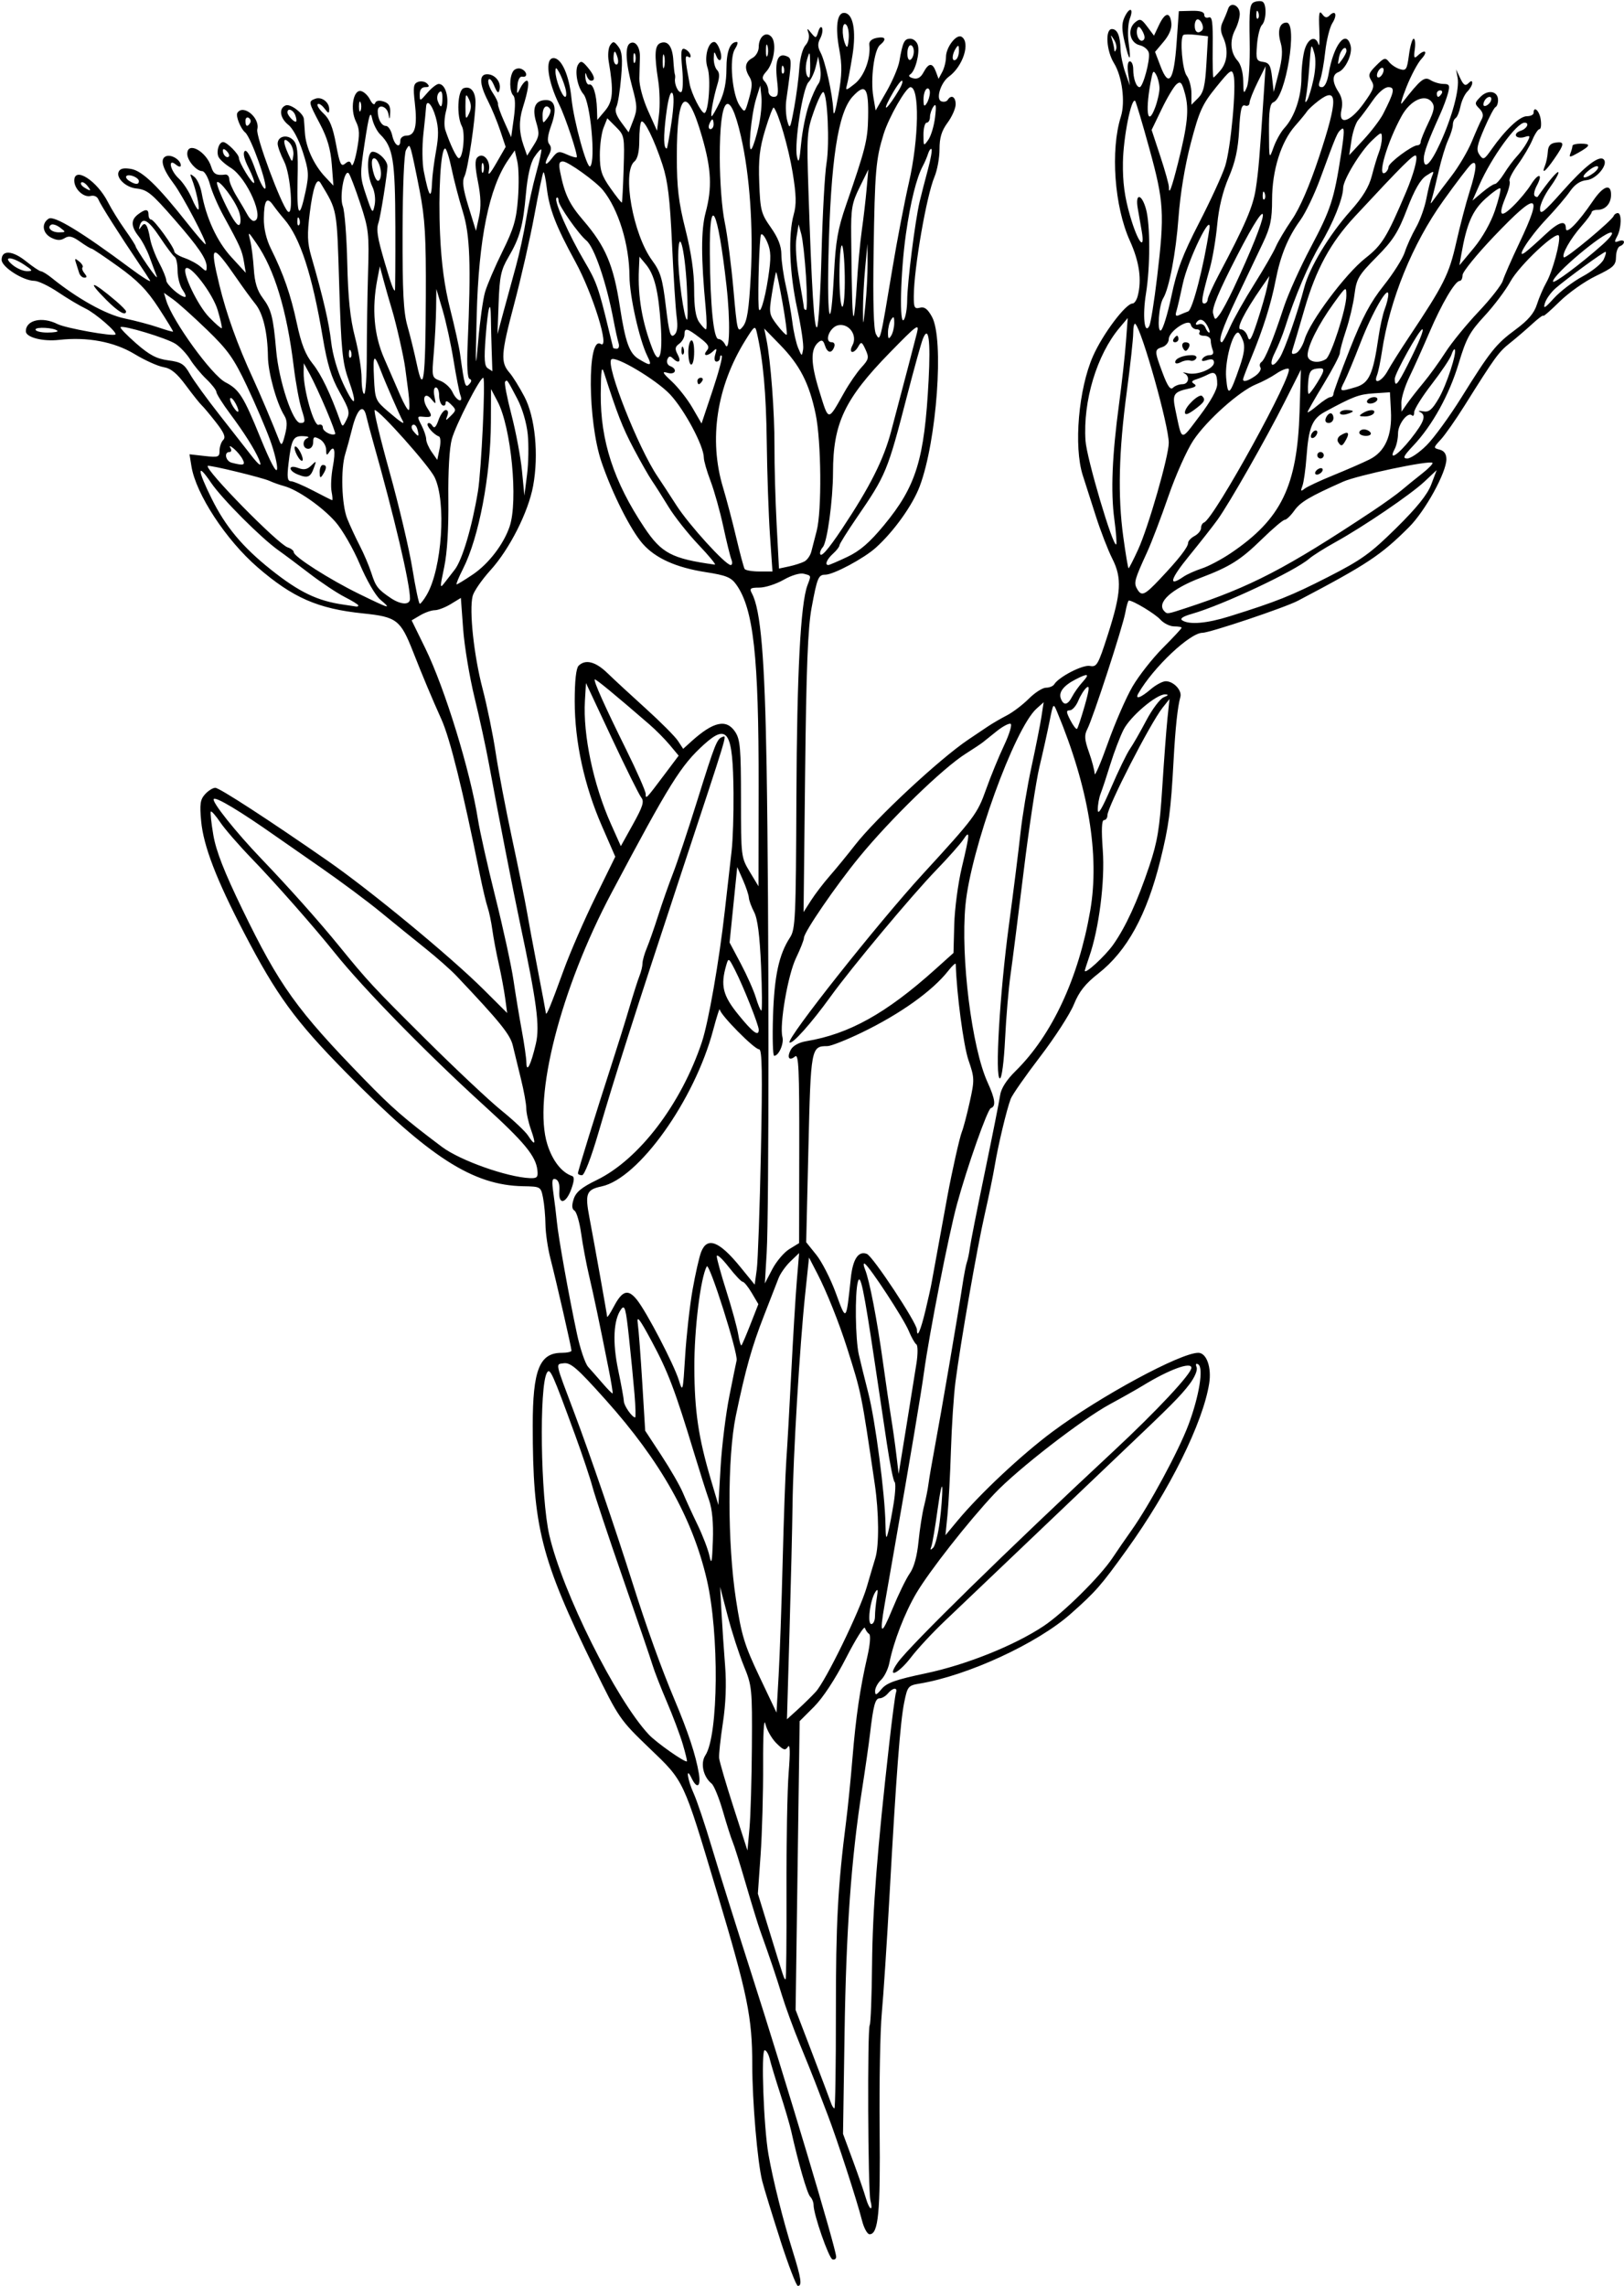 <?xml version="1.0" encoding="UTF-8"?>
<svg version="1.1" viewBox="0 0 471.56 663.75" xmlns="http://www.w3.org/2000/svg">
<path d="m226.57 650.39c-2.371-7.348-4.732-15.047-5.248-17.109-1.383-5.531-2.878-23.028-2.886-33.75-9e-3 -13.782-1.346-20.324-10.207-49.954-9.906-33.126-9.475-32.204-19.602-41.921-8.618-8.27-8.939-8.736-16.128-23.438-15.49-31.676-17.806-40.822-17.808-70.319-9.4e-4 -16.134 1.972-21.088 8.398-21.088 1.568 0 2.852-0.287 2.852-0.637 0-0.842-4.365-19.939-6.12-26.77-0.759-2.957-1.405-7.387-1.435-9.844-0.03-2.457-0.346-5.944-0.703-7.748-0.644-3.258-0.686-3.282-5.805-3.378-14.567-0.272-27.143-8.355-51.452-33.07-14.731-14.977-20.09-22.329-29.602-40.611-8.002-15.38-11.74-25.111-12.413-32.318-0.461-4.936-0.267-6.275 1.132-7.821 0.928-1.026 2.266-1.865 2.972-1.865 1.202 0 15.459 9.26 32.616 21.182 12.505 8.691 35.733 27.867 45.303 37.401l6.837 6.812-0.589-4.338c-0.324-2.386-1.162-6.87-1.863-9.963-0.701-3.094-1.535-7.523-1.853-9.844s-0.939-5.273-1.38-6.562-1.44-5.508-2.221-9.375c-4.982-24.672-8.683-39.625-11.184-45.18-2.752-6.114-5.501-12.667-8.252-19.672-3.626-9.235-4.747-10.093-14.495-11.095-13.112-1.348-20.418-4.543-30.649-13.402-9.159-7.93-17.885-21.246-19.189-29.282l-0.571-3.52 4.364 0.492c4.008 0.452 4.364 0.325 4.364-1.549 0-1.123 0.479-2.52 1.064-3.105 0.794-0.794 0.262-2.091-2.095-5.109-1.738-2.225-3.615-4.467-4.171-4.983-0.557-0.516-2.618-3.105-4.581-5.755-2.634-3.556-4.337-4.945-6.502-5.304-1.614-0.268-5.39-1.972-8.392-3.787-5.917-3.578-13.723-5.044-21.931-4.118-4.734 0.534-9.642-0.74-9.642-2.502 0-3.267 4.737-4.348 9.187-2.096 2.347 1.188 16.171 3.674 16.82 3.025 0.61-0.61-5.796-6.163-8.699-7.541-1.677-0.796-5.246-2.925-7.929-4.731-2.684-1.806-5.786-3.291-6.895-3.299-3.266-0.025-9.515-4.028-9.515-6.095 0-2.926 3.147-2.748 7.065 0.4 1.984 1.594 3.948 2.908 4.365 2.919 0.417 0.011 1.813 0.872 3.102 1.913 7.473 6.032 15.749 10.64 21.138 11.77 3.172 0.665 7.608 1.843 9.857 2.618 2.249 0.775 4.162 1.322 4.253 1.216 0.09-0.106-1.805-3.217-4.21-6.912-3.36-5.162-6.065-7.933-11.668-11.953-4.012-2.878-7.52-5.234-7.796-5.234s-1.781-0.911-3.345-2.025c-2.207-1.571-3.206-1.799-4.459-1.016-1.17 0.73-2.236 0.699-3.863-0.112-2.566-1.279-2.961-4.161-0.76-5.55 1.559-0.983 9.539 3.87 23.71 14.423 3.546 2.641 6.112 4.227 5.702 3.525-0.41-0.702-1.886-2.964-3.28-5.026-5.503-8.144-11.185-17.114-11.715-18.495-0.321-0.837-1.269-1.268-2.233-1.016-2.051 0.536-4.767-2.006-4.767-4.462 0-4.216 6.624 0.043 9.8 6.302 1.007 1.985 3.222 5.564 4.922 7.953 1.7 2.389 3.09 4.562 3.09 4.828s1.543 2.741 3.429 5.499c1.886 2.759 3.095 4.172 2.686 3.141-0.409-1.031-1.339-3.522-2.068-5.534-0.729-2.013-2.148-4.706-3.155-5.986-2.265-2.879-2.321-4.776-0.19-6.394 2.164-1.643 3.047-1.613 3.047 0.101 0 0.773 0.341 1.406 0.757 1.406 0.88 0 6.743 8.096 6.743 9.311 0 0.45 1.344 1.287 2.986 1.859 1.642 0.573 3.752 1.734 4.688 2.581 1.58 1.43 1.702 1.427 1.702-0.045 0-2.265-2.327-5.688-9.32-13.706-6.748-7.738-7.918-8.684-11.173-9.032-2.923-0.313-5.769-2.971-5.087-4.75 0.39-1.018 1.401-1.279 3.578-0.926 3.287 0.533 7.732 4.813 16.459 15.849 2.739 3.463 5.096 6.181 5.239 6.038 0.496-0.496-6.744-14.29-9.197-17.52-3.348-4.41-4.169-7.321-2.271-8.05 1.566-0.601 4.271 1.098 4.271 2.683 0 0.523-0.622 0.421-1.406-0.23-2.466-2.046-1.696 1.696 0.83 4.037 1.23 1.14 2.923 3.716 3.762 5.724 0.839 2.008 1.708 3.469 1.93 3.247 0.447-0.447-0.723-5.848-1.903-8.79-0.652-1.624-0.554-1.714 0.731-0.67 0.816 0.663 1.767 2.772 2.112 4.688 1.31 7.255 4.481 14.101 8.619 18.604l4.195 4.566-0.536-3.198c-0.556-3.317-1.077-4.489-5.934-13.352-1.597-2.915-3.37-7.028-3.939-9.141s-1.585-3.841-2.259-3.841c-1.667 0-4.328-3.072-4.328-4.996 0-3.814 5.588-0.754 6.984 3.824 0.618 2.027 1.506 2.507 4.032 2.179 0.645-0.084 1.172 0.508 1.172 1.315s0.962 3.04 2.137 4.963 2.593 4.339 3.149 5.37c0.556 1.031 1.388 1.845 1.847 1.808 3.384-0.27-1.895-12.454-6.676-15.409-1.696-1.048-3.324-2.53-3.616-3.293-0.634-1.653 0.205-4.2 1.384-4.2 1.111 0 4.587 3.511 4.587 4.634 0 1.296 3.91 7.707 4.4 7.216 0.23-0.23-0.489-2.196-1.598-4.37-1.27-2.49-1.688-4.281-1.128-4.841 0.56-0.56 1.687 1.374 3.047 5.225 1.187 3.363 2.483 5.913 2.88 5.668 1.002-0.619-4.091-14.966-5.801-16.344-1.291-1.04-2.788-4.784-2.257-5.644 1.667-2.697 6.667 1.429 5.791 4.78-0.497 1.899 6.85 21.709 8.821 23.786 1.789 1.886 0.893-10.715-1.03-14.484-1.031-2.021-1.875-4.338-1.875-5.148 0-2.178 2.731-2.835 4.486-1.081 1.254 1.254 1.486 3.326 1.296 11.572-0.247 10.753 0.535 11.844 2.342 3.266 0.999-4.741 0.907-5.995-0.837-11.403-1.141-3.54-2.876-6.796-4.155-7.802-2.496-1.964-2.889-4.874-0.768-5.688 1.312-0.504 5.005 2.222 5.233 3.863 0.054 0.387 0.195 2.24 0.314 4.119 0.266 4.189 2.62 9.32 5.852 12.755l2.428 2.58-0.474-6.156c-0.341-4.432-1.295-7.713-3.406-11.719-3.402-6.454-3.426-6.581-1.411-7.354 1.856-0.712 4.111 0.993 4.07 3.078-0.025 1.287-0.244 1.243-1.397-0.281-0.752-0.994-1.629-1.544-1.95-1.224-0.321 0.321 0.467 1.555 1.749 2.744 1.714 1.588 2.663 3.952 3.58 8.911 1.059 5.725 1.456 6.579 2.612 5.625 1.081-0.892 1.471-0.834 1.882 0.281 0.285 0.773 0.989-1.125 1.565-4.219 0.849-4.566 0.796-6.132-0.285-8.317-1.744-3.527-0.806-9.276 1.443-8.842 0.86 0.166 2.054 1.284 2.653 2.486 0.632 1.267 1.25 1.704 1.471 1.039 0.241-0.724 1.143-0.904 2.45-0.489 1.507 0.478 2.033 1.338 1.94 3.171-0.112 2.209-0.177 2.259-0.534 0.406-0.441-2.287-3.088-2.956-3.088-0.78 0 2.312 1.094 4.295 2.37 4.295 0.677 0 1.509 1.266 1.849 2.812 0.635 2.891 2.344 3.917 2.344 1.406 0-0.773 0.815-1.406 1.812-1.406 2.458 0 3.17-2.801 2.4-9.436-0.545-4.694-0.403-5.645 0.916-6.152 0.858-0.329 2.039-0.121 2.623 0.463 0.791 0.791 0.655 1.062-0.532 1.062-1.028 0-1.593 0.749-1.593 2.109 9.4e-4 2.055 0.058 2.044 2.219-0.469 1.22-1.418 2.705-2.578 3.3-2.578 2.016 0 3.154 4.149 2.143 7.813-0.519 1.879-0.626 4.37-0.238 5.536 1.42 4.269 3.316 8.213 3.949 8.213 1.21 0 1.911-7.326 0.885-9.243-1.592-2.974-1.282-10.398 0.461-11.067 2.022-0.776 3.482 0.936 3.481 4.082-2e-3 4.711-2.194 19.457-3.191 21.462-0.735 1.479-0.45 3.639 1.176 8.906l2.147 6.954 0.894-4.079c0.627-2.861 0.533-5.892-0.313-10.15-0.865-4.351-0.92-6.358-0.193-7.084 1.686-1.686 3.98 0.935 3.362 3.842-0.358 1.684 0.335 0.978 2.175-2.217l2.7-4.688-1.582-4.733c-0.87-2.603-2.478-6.489-3.573-8.634-2.508-4.916-2.592-7.727-0.23-7.727 2.275 0 4.13 2.257 3.621 4.408-0.315 1.334-0.648 1.099-1.595-1.127-0.691-1.625-1.385-2.305-1.642-1.611-0.245 0.661 0.321 2.349 1.258 3.75 0.937 1.401 1.616 2.845 1.509 3.208s0.713 2.683 1.821 5.156l2.015 4.497 0.773-5.587c0.485-3.505 0.427-5.933-0.155-6.516-1.146-1.146-1.188-5.254-0.071-7.018 0.456-0.72 1.504-1.049 2.329-0.733 1.762 0.676 2.043 2.618 0.329 2.275-0.694-0.139-1.26 0.912-1.389 2.578-0.206 2.675-0.165 2.709 0.846 0.703 0.585-1.16 1.429-2.109 1.875-2.109 0.824 0 0.384 2.942-1.176 7.874-1.15 3.634-1.084 7.141 0.203 10.832l1.063 3.049 1.88-2.969c1.662-2.625 1.75-3.405 0.754-6.727-1.267-4.228-0.278-6.434 2.885-6.434 2.662 0 3.187 2.633 1.474 7.396-1.056 2.937-1.231 4.597-0.569 5.395 0.652 0.785 0.637 1.748-0.046 3.025-1.593 2.977-1.125 3.617 0.806 1.103 1.596-2.076 2.015-2.187 4.319-1.137 1.403 0.639 2.706 1.008 2.894 0.82 0.446-0.446-3.233-11.564-5.028-15.196-3.453-6.985-4.274-13.594-1.689-13.594 2.311 0 4.538 5.004 5.194 11.669 0.65 6.597 4.529 20.678 5.445 19.762 1.639-1.639 0.053-18.637-1.956-20.958-1.793-2.072-2.656-6.934-1.533-8.642 0.747-1.136 1.203-0.995 2.751 0.851 1.998 2.383 2.379 3.881 0.987 3.881-0.478 0-1.083-0.738-1.345-1.641-0.275-0.948-0.403-0.651-0.303 0.703 0.095 1.289 0.595 2.213 1.111 2.054 1.118-0.346 2.121 2.844 2.25 7.159l0.093 3.119 2.256-2.68c2.317-2.753 2.529-5.642 1.055-14.338-0.306-1.805-0.113-3.914 0.428-4.688 0.854-1.22 1.169-1.164 2.381 0.425 1.09 1.429 1.266 3.385 0.801 8.906-0.328 3.891-0.947 7.754-1.377 8.584-0.53 1.024-0.085 2.453 1.385 4.446l2.167 2.937 1.356-3.509c1.211-3.134 1.18-4.159-0.295-9.602-1.901-7.018-2.165-11.802-0.701-12.707 1.548-0.957 3.004 1.03 2.915 3.979-0.044 1.449-0.115 4.242-0.158 6.208-0.045 2.042 1.038 6.06 2.526 9.375l2.604 5.801 0.577-4.688c0.317-2.578 0.214-7.008-0.229-9.844-1.18-7.552-1.016-10.295 0.653-10.935 2.141-0.822 3.487 0.992 3.739 5.038 0.122 1.954 0.315 3.764 0.43 4.022 0.115 0.258 0.144 0.829 0.065 1.269-0.288 1.605 1.016 4.369 1.826 3.869 0.457-0.283 0.572-3.299 0.254-6.703-0.462-4.951-0.326-6.105 0.683-5.769 0.693 0.231 1.447 0.98 1.675 1.664 0.244 0.733-0.014 0.979-0.63 0.598-1.013-0.626-0.949 0.542 0.427 7.885 0.534 2.849 3.362 8.438 4.27 8.438 1.234 0 1.957-10.184 0.932-13.126-1.029-2.951 0.133-7.499 1.916-7.499 1.08 0 2.556 3.976 1.891 5.094-0.286 0.481-0.84 0.06-1.23-0.938-0.616-1.573-0.719-1.496-0.776 0.578-0.036 1.315 0.402 2.858 0.973 3.429 0.733 0.733 0.759 1.96 0.087 4.172-1.182 3.891-2.139 9.227-1.655 9.227 0.199 0 1.243-1.821 2.32-4.046 1.318-2.722 1.959-5.882 1.959-9.656 0-5.153 1.041-7.86 3.022-7.86 0.424 0 0.163 0.949-0.581 2.109-1.701 2.654-0.77 13.288 1.44 16.443 1.475 2.106 1.495 2.09 2.706-2.236 0.937-3.346 0.967-4.764 0.129-6.106-1.598-2.559-1.339-4.387 0.784-5.523 1.056-0.565 1.875-1.963 1.875-3.199 0-3.073 2.194-4.769 3.747-2.898 1.518 1.828 0.635 7.596-1.528 9.986-1.236 1.365-1.354 2.038-0.509 2.884 0.607 0.607 1.103 1.862 1.103 2.79 0 0.938 0.682 1.688 1.535 1.688 1.3 0 1.448-0.755 0.963-4.922-0.645-5.549 0.251-7.85 2.691-6.914 1.68 0.645 1.68 0.895 9.4e-4 12.778-0.255 1.807-0.12 4.549 0.302 6.094 0.695 2.549 0.877 2.201 1.966-3.755 0.66-3.609 1.344-8.831 1.521-11.604 0.181-2.847 0.959-5.747 1.787-6.661 0.838-0.926 1.223-2.381 0.898-3.396-0.539-1.685-0.498-1.691 0.8-0.114 1.292 1.57 1.404 1.544 2.015-0.469 0.363-1.195 0.852-1.639 1.113-1.011 0.257 0.616 3e-3 1.987-0.565 3.047-0.763 1.426-0.737 2.476 0.101 4.036 1.371 2.554 3.499 12.119 3.702 16.641 0.101 2.246 0.569 0.915 1.485-4.219 1.071-6.007 1.122-8.667 0.253-13.359-1.18-6.375-0.64-10.547 1.366-10.547 2.633 0 3.639 5.054 2.463 12.372-0.605 3.766-1.332 7.66-1.616 8.655-0.46 1.615-0.211 1.565 2.33-0.469 2.727-2.182 4.656-7.39 4.191-11.314-0.114-0.964 0.681-1.702 2.132-1.979 2.59-0.495 2.998 0.375 0.967 2.061-1.711 1.42-2.801 9.922-1.931 15.068l0.666 3.943 3.153-5.496c1.734-3.023 3.413-6.973 3.732-8.777 1-5.671 1.433-6.562 3.181-6.562 0.936 0 1.928 0.862 2.203 1.916 0.602 2.303-0.777 7.543-2.219 8.435-0.633 0.391-0.314 0.827 0.823 1.125 1.297 0.339 2.216-0.187 3.05-1.745 1.49-2.783 2.59-2.831 3.58-0.156l0.767 2.075 1.077-2.013c0.593-1.107 1.077-3.049 1.077-4.314 0-2.85 3.048-6.804 4.536-5.884 2.633 1.627 0.416 8.578-3.689 11.564-2.38 1.732-3.861 6.534-2.209 7.167 0.716 0.275 1.552 0.096 1.857-0.397 1.013-1.639 2.318-0.927 2.318 1.265 0 1.189-1.055 3.591-2.344 5.338-1.739 2.357-2.344 4.346-2.344 7.712 0 2.494-0.66 6.104-1.466 8.021-2.311 5.494-5.942 26.398-6.004 34.57-0.026 3.391 0.205 3.835 1.774 3.425 1.328-0.347 2.256 0.357 3.516 2.666 3.53 6.471 1.401 35.91-3.555 49.155-2.055 5.492-7.533 13.158-12.771 17.869-3.469 3.12-12.289 7.832-14.661 7.832-1.999 0-2.361 0.873-3.973 9.583-1.091 5.895-1.544 17.452-1.885 48.073l-0.449 40.312 2.159-3.378c1.187-1.858 3.635-5.063 5.44-7.122 1.805-2.059 5.095-6.076 7.312-8.926 6.122-7.872 24.5-24.987 32.914-30.654 1.852-1.248 4.422-2.975 5.712-3.839 1.289-0.864 3.766-2.307 5.505-3.206 1.739-0.899 4.601-3.074 6.359-4.833 1.759-1.759 4.003-3.198 4.986-3.198s2.06-0.439 2.391-0.975c1.339-2.167 8.268-5.744 10.354-5.345 2.008 0.384 2.4-0.297 5.213-9.054 3.909-12.172 4.158-16.456 1.286-22.124-1.223-2.413-3.36-7.936-4.75-12.272-1.39-4.337-3.104-9.693-3.811-11.902-2.673-8.364-1.229-25.096 2.991-34.637 2.844-6.43 9.488-15.252 11.487-15.252 0.492 0 1.149-0.949 1.46-2.109 1.255-4.683 0.512-9.992-2.25-16.084-4.509-9.945-5.696-26.305-2.617-36.076 1.329-4.217 0.364-11.68-2.006-15.515-2.227-3.604-2.613-9.903-0.606-9.903 1.585 0 2.42 1.971 2.516 5.936 0.04 1.634 0.661 4.658 1.382 6.72l1.31 3.75-0.487-3.516c-0.295-2.131-0.101-3.516 0.493-3.516 0.539 0 0.98 1.02 0.98 2.267 0 2.749 0.88 5.233 1.853 5.233 0.98 0 3.093-7.809 2.685-9.925-0.181-0.942-1.382-1.958-2.668-2.259-2.889-0.676-3.679-4.676-1.311-6.641 1.407-1.168 1.815-1.02 3.529 1.275l1.938 2.595 1.449-3.07c1.746-3.698 3.204-3.951 3.591-0.622 0.184 1.587-0.597 3.494-2.223 5.427l-2.507 2.979 1.612 4.221c2.407 6.303 3.866 4.136 4.649-6.904l0.648-9.143 3.69-0.097c2.508-0.066 3.69 0.306 3.69 1.16 0 0.691 0.574 1.036 1.275 0.767 1.024-0.393 1.255 1.272 1.172 8.467-0.057 4.926 0.04 8.956 0.216 8.956 0.175 1.35e-4 1.11-0.949 2.078-2.109 2.023-2.425 2.305-6.118 0.73-9.573-0.791-1.736-0.815-2.974-0.085-4.497 0.554-1.156 1.24-2.833 1.525-3.726 0.713-2.236 3.403-1.055 3.396 1.491-3e-3 1.105-0.608 3.163-1.344 4.574-1.64 3.144-1.355 6.684 0.725 8.981 0.935 1.033 1.586 3.39 1.622 5.871 0.055 3.803 0.142 3.952 1.065 1.801 0.568-1.324 0.92-7.083 0.808-13.232-0.171-9.408 0.014-10.97 1.363-11.487 0.859-0.329 1.945-0.362 2.414-0.072 1.208 0.747 1.06 5.46-0.212 6.732-0.586 0.586-1.231 3.171-1.434 5.744-0.338 4.286-0.19 4.704 1.768 4.982 1.776 0.252 2.217 1.016 2.61 4.522l0.473 4.219 1.455-5.625c1.039-4.019 1.204-6.48 0.578-8.619-1.027-3.508-0.344-5.912 1.679-5.912 3.35 0-0.2 21.748-3.774 23.119-1.04 0.399-1.344 2.398-1.312 8.622 0.041 8.011 0.056 8.062 1.326 4.498 0.707-1.982 2.124-4.514 3.15-5.625 2.963-3.211 4.931-9.034 4.95-14.647 9e-3 -2.852 0.447-6.557 0.972-8.232 1.033-3.294 3.182-4.053 3.979-1.406 0.272 0.902 0.378-1.046 0.235-4.329-0.204-4.706-0.029-5.655 0.826-4.486 0.817 1.117 1.351 1.217 2.162 0.407 1.743-1.743 2.316-0.148 0.803 2.232-0.766 1.205-1.696 4.933-2.066 8.284-0.37 3.352-1.033 7.043-1.472 8.203-0.589 1.558-0.458 2.109 0.502 2.109 0.795 0 1.556-1.513 1.958-3.889 1.425-8.436 5.083-13.112 6.38-8.155 0.617 2.359-1.478 6.885-3.556 7.682-1.852 0.711-1.834 2.891 0.048 5.763 1.002 1.53 1.284 3.204 0.863 5.123-1.04 4.736 2.459 3.738 6.47-1.844 2.921-4.066 3.217-4.944 2.211-6.555-1.003-1.605-0.813-2.209 1.388-4.41 2.293-2.293 2.67-2.398 3.736-1.04 0.652 0.831 2.08 1.775 3.172 2.098 1.788 0.529 2.048 0.118 2.61-4.124 0.344-2.591 0.959-4.711 1.368-4.711s0.556 1.371 0.327 3.047c-0.34 2.495-0.192 2.835 0.819 1.875 2.174-2.064 3.135-1.251 1.108 0.938-1.074 1.16-3.039 4.852-4.366 8.203-1.327 3.352-1.893 5.428-1.257 4.615 5.429-6.943 6.468-7.782 8.259-6.663 0.978 0.611 2.673 1.11 3.767 1.11 1.696 0 1.895 0.376 1.35 2.546-0.351 1.4-1.408 4.248-2.348 6.328-3.432 7.595-4.716 11.08-4.716 12.803 0 3.477 1.947 1.65 4.74-4.448 3.524-7.695 5.687-15.781 5.082-19.005l-0.458-2.443 1.224 2.578c0.952 2.005 1.474 2.328 2.349 1.453 0.796-0.796 1.125-0.815 1.125-0.067 0 0.582-0.638 1.696-1.419 2.477-0.78 0.78-1.679 2.718-1.996 4.305-0.318 1.587-0.945 3.114-1.394 3.391-0.449 0.278-0.816 1.154-0.816 1.948s-0.614 2.773-1.364 4.398c-0.75 1.625-1.987 5.696-2.748 9.048-0.761 3.352-1.644 6.938-1.962 7.969-0.548 1.779-0.516 1.787 0.639 0.153 0.669-0.947 2.942-3.97 5.051-6.716 2.109-2.747 4.76-7.245 5.891-9.996 1.131-2.751 2.432-5.683 2.89-6.514 0.569-1.032 0.345-2-0.705-3.051-1.426-1.426-1.399-1.678 0.369-3.446 2.189-2.189 5.064-1.621 5.064 1 0 0.933-0.332 1.837-0.737 2.009s-1.884 2.981-3.285 6.242c-2.137 4.973-2.356 6.203-1.361 7.624 1.098 1.568 1.36 1.448 3.519-1.626 3.985-5.669 8.154-9.584 10.208-9.584 1.083 0 1.969-0.422 1.969-0.938 0-2.22 1.699-0.685 2.075 1.875 0.227 1.547 0.07 2.812-0.35 2.812-0.419 0-1.354 1.415-2.076 3.144s-2.619 4.946-4.214 7.148c-1.595 2.202-2.684 4.355-2.419 4.783 0.265 0.429-0.165 2.326-0.955 4.216-2.408 5.763-1.811 6.751 1.907 3.158 1.839-1.777 4.207-4.624 5.263-6.327 2.184-3.522 3.616-3.284 1.706 0.284-0.689 1.288-0.971 2.623-0.626 2.967 0.345 0.345 0.749 0.451 0.899 0.236 3.08-4.419 5.636-7.451 5.985-7.102 0.244 0.244-0.854 2.233-2.438 4.421-1.585 2.188-2.882 4.99-2.882 6.227 0 1.884 1.062 1.052 6.543-5.128 6.499-7.327 10.644-10.528 11.946-9.226 1.43 1.43-2.099 5.725-4.936 6.007-1.906 0.189-3.454 1.233-4.869 3.281-1.141 1.652-4.195 5.241-6.787 7.975-5.141 5.423-9.421 12.222-6.027 9.574 0.982-0.766 3.469-2.981 5.526-4.922 4.061-3.832 6.101-4.462 6.108-1.888 6e-3 1.965 3.561-1.641 7.857-7.969 2.977-4.385 5.263-5.178 5.263-1.828 0 2.586-1.627 4.406-3.938 4.406-0.928 0-1.694 0.316-1.702 0.703-8e-3 0.387-1.317 2.18-2.908 3.984-3.268 3.707-5.902 8.362-5.154 9.111 0.52 0.52 13.936-10.648 14.483-12.056 0.172-0.443 0.699-0.805 1.172-0.805 1.197 0 1.075 4.407-0.187 6.766-0.884 1.651-0.81 1.865 0.469 1.374 0.833-0.32 1.515-0.208 1.515 0.248 0 0.456-0.511 1-1.136 1.208-0.625 0.208-1.152 1.615-1.172 3.125-0.032 2.43-0.708 3.07-5.877 5.559-3.213 1.547-7.959 4.906-10.547 7.465-2.588 2.559-4.706 4.394-4.706 4.078 0-0.316-1.444 0.755-3.209 2.379-1.765 1.624-4.689 4.13-6.498 5.567-3.261 2.592-4.284 4.004-13.17 18.179-2.528 4.032-5.612 8.436-6.853 9.786-2.222 2.415-2.227 2.462-0.326 2.959 1.281 0.335 1.931 1.271 1.931 2.782 0 3.832-6.133 14.992-10.815 19.676-8.181 8.188-12.172 10.832-32.31 21.417-3.774 1.984-25.583 9.306-27.717 9.306-3.626 0-14.288 10.078-18.596 17.578-1.098 1.912 0.648 1.338 3.568-1.173 1.498-1.288 3.472-2.343 4.386-2.343 2.276 0 4.767 2.674 4.24 4.552-0.804 2.87-1.461 9.005-1.972 18.417-0.801 14.747-1.371 19.042-3.858 29.062-3.935 15.85-9.656 26.294-17.986 32.832-3.822 3-5.583 5.228-7.124 9.014-1.126 2.766-5.525 9.575-9.776 15.131-4.251 5.556-8.099 11.075-8.551 12.263-1.179 3.102-3.626 13.334-4.628 19.354-0.472 2.836-1.775 9.164-2.896 14.062-2.197 9.601-7.042 37.328-8.518 48.75-0.5 3.867-1.09 12.805-1.312 19.862-0.222 7.057-0.671 15.495-0.999 18.75l-0.596 5.919 3.505-4.219c6.498-7.821 18.617-19.177 27.58-25.845 13.829-10.287 37.151-22.905 42.336-22.905 2.39 0 3.897 4.228 3.164 8.875-1.808 11.458-11.495 31.01-23.936 48.313-7.535 10.48-8.967 12.116-16.273 18.601-9.704 8.613-29.917 17.942-43.903 20.263-3.296 0.547-3.501 0.799-4.449 5.464-1.15 5.661-2.322 21.07-4.26 55.984-0.758 13.664-1.768 29.062-2.245 34.219-0.477 5.156-0.758 20.344-0.627 33.75 0.239 24.241-0.36 30.469-2.929 30.469-0.65 0-1.634-1.793-2.187-3.984-1.454-5.763-7.251-23.602-9.977-30.703-1.287-3.352-2.905-7.57-3.595-9.375s-2.73-6.867-4.532-11.25-4.116-10.711-5.142-14.062c-1.72-5.62-3.277-10.241-6.318-18.75-0.645-1.805-2.523-7.922-4.173-13.594-1.651-5.672-3.367-11.156-3.815-12.188s-1.726-5.039-2.84-8.906-2.591-7.487-3.282-8.045c-2.44-1.969-3.311-5.922-1.809-8.214 3.814-5.822 4.055-35.337 0.416-51.009-4.152-17.883-13.437-34.393-29.325-52.146-8.401-9.387-10.243-10.981-12.331-10.667-2.271 0.342-2.474-0.581 3.145 14.3 4.554 12.06 11.846 33.364 17.009 49.688 4.084 12.913 8.239 24.452 12.153 33.75 3.95 9.382 6.148 16.049 7.033 21.328 0.653 3.895-0.522 4.681-2.102 1.406-1.777-3.685-1.229 0.394 0.59 4.391 0.954 2.096 3.307 9.085 5.228 15.53s7.017 22.688 11.324 36.094c10.025 31.203 24.838 80.677 24.838 82.955 0 0.609-0.484 0.946-1.076 0.749-1.077-0.359-5.485-13.041-5.486-15.782-2.2e-4 -0.799-0.443-1.895-0.983-2.436-0.872-0.872-3.433-9.72-5.523-19.08-0.403-1.805-1.827-6.656-3.165-10.781-1.338-4.125-2.708-8.66-3.045-10.078-0.337-1.418-1.004-2.578-1.482-2.578-1.106 0-0.285 22.468 1.106 30.304 1.353 7.617 4.218 19.032 7.055 28.104 2.443 7.814 2.769 10.03 1.475 10.03-0.446 0-2.751-6.012-5.122-13.359zm26.176-11.477c-0.727-2.898-0.915-49.759-0.204-50.909 0.284-0.46 0.589-8.39 0.678-17.623 0.153-15.889 1.503-33.23 4.993-64.131 0.844-7.477 1.72-14.121 1.946-14.766 0.568-1.621-0.927-1.471-2.343 0.234-0.642 0.773-1.715 1.406-2.384 1.406-1.292 0-1.839 2.013-2.804 10.312-0.33 2.836-1.388 10.219-2.352 16.406-3.108 19.95-4.584 40.594-5.04 70.504l-0.446 29.254 2.872 7.777c1.579 4.278 3.264 9.149 3.744 10.824 1.015 3.544 2.209 4.178 1.339 0.71zm-10.025-54.617c-0.024-25.701 0.566-36.709 2.98-55.547 0.495-3.867 1.316-12.05 1.823-18.184 1.003-12.13 2.187-20.22 4.324-29.543 0.791-3.449 1.017-6.245 0.532-6.562-0.465-0.305-1.02-1.1-1.234-1.768-0.214-0.668-2.681 3.263-5.483 8.735-3.125 6.104-6.713 11.568-9.281 14.137l-4.188 4.188-1.173 83.843 4.846 12.656c2.665 6.961 5.095 13.395 5.4 14.297 0.305 0.902 0.762 1.641 1.017 1.641 0.255 0 0.452-12.551 0.437-27.891zm-14.349-35.156c-0.048-14.051 0.236-29.555 0.631-34.453 0.479-5.933 0.41-8.437-0.205-7.5-0.785 1.195-1.295 1.036-3.391-1.053-1.357-1.353-2.786-3.884-3.175-5.625-0.415-1.854-0.683 3.05-0.646 11.834 0.035 8.25-0.295 20.062-0.732 26.25l-0.795 11.25 3.458 11.25c4.298 13.979 4.167 13.594 4.59 13.594 0.193 0 0.312-11.496 0.264-25.547zm-10.047-42.026c0.112-16.802 0.029-17.629-2.354-23.438-1.359-3.312-3.462-9.818-4.674-14.459l-2.203-8.438 0.413 7.5c0.227 4.125 0.699 11.106 1.048 15.514 0.411 5.196 0.185 10.965-0.642 16.406-0.702 4.616-1.198 9.236-1.101 10.268 0.096 1.031 1.986 7.494 4.2 14.361l4.025 12.486 0.587-6.393c0.323-3.516 0.639-14.23 0.703-23.809zm-20.081-0.711c-0.793-2.669-2.874-8.2-4.625-12.291-1.751-4.091-3.601-8.835-4.111-10.541-0.51-1.707-4.37-13.017-8.577-25.134-4.208-12.117-8.212-24.141-8.899-26.719-0.687-2.578-2.946-9.328-5.019-15-6.605-18.064-7.292-19.593-8.168-18.175-2.339 3.784-1.881 36.198 0.667 47.237 3.82 16.547 19.366 47.701 28.88 57.872 2.183 2.334 10.514 8.191 11.063 7.777 0.127-0.096-0.417-2.358-1.21-5.027zm38.617-15.154c2.915-3.167 12.808-23.491 14.831-30.469 0.897-3.094 2.009-6.848 2.471-8.343 1.129-3.653 1.061-13.235-0.153-21.476-3.933-26.693-3.86-26.337-8.045-39.556-2.319-7.325-5.959-16.432-8.619-21.562l-2.43-4.688-1.135 10.781c-1.558 14.793-3.473 46.76-3.651 60.938-0.081 6.445-0.479 23.109-0.885 37.031l-0.738 25.312 3.099-2.812c1.704-1.547 4.069-3.867 5.256-5.156zm-9.597-37.969c0.309-12.375 0.791-25.664 1.071-29.531 0.279-3.867 0.923-15.258 1.431-25.312 0.507-10.055 1.226-21.951 1.598-26.437l0.676-8.156-2.512 2.407c-1.382 1.324-2.937 3.517-3.457 4.875-0.52 1.357-2.428 6.265-4.241 10.905-3.508 8.981-5.341 15.504-8.167 29.062-2.473 11.863-2.454 37.087 0.039 53.328 1.598 10.409 2.434 13.162 6.797 22.363l4.975 10.493 0.615-10.748c0.338-5.912 0.868-20.873 1.177-33.248zm41.532 32.595c11.777-2.477 25.743-8.076 34.238-13.726 5.74-3.818 16.424-14.389 20.018-19.806 1.368-2.062 3.838-5.648 5.489-7.969 5.175-7.274 13.708-23.087 16.555-30.68 3.109-8.292 4.447-16.533 2.844-17.524-0.661-0.408-0.836-0.108-0.479 0.821 0.326 0.85-0.555 2.935-2.101 4.971-2.569 3.381-5.443 6.272-19.576 19.686-3.609 3.426-15.203 14.476-25.764 24.556-10.561 10.08-22.085 21.06-25.609 24.401-3.524 3.34-7.943 8.086-9.82 10.547-3.84 5.035-7.377 6.454-3.893 1.562 3.501-4.917 32.112-32.94 62.709-61.42 12.441-11.58 22.533-22.385 22.533-24.124 0-1.878-6.437 0.475-14.062 5.141-1.805 1.104-6.106 3.533-9.558 5.398-8.117 4.384-26.957 18.983-33.577 26.019-7.565 8.04-18.887 22.472-22.696 28.929-3.331 5.647-6.576 14.039-7.795 20.156-0.36 1.805-1.448 4.036-2.42 4.958-0.971 0.922-1.752 2.399-1.735 3.281 0.025 1.31 0.374 1.193 1.897-0.636 1.487-1.785 4.086-2.707 12.802-4.54zm-4.614-29.037c1.201-1.686 2.107-4.984 2.523-9.188 0.358-3.606 1.079-8.24 1.602-10.298 0.524-2.057 1.111-4.995 1.305-6.529 0.194-1.533 1.006-6.276 1.805-10.539 1.819-9.707 6.852-39.162 7.995-46.789 0.472-3.147 1.079-6.311 1.349-7.031s0.656-2.575 0.857-4.122c0.201-1.547 2.161-11.461 4.356-22.031 2.195-10.57 4.187-20.594 4.426-22.275 0.287-2.012 1.837-4.438 4.538-7.101 10.55-10.401 18.271-27.005 21.632-46.521 2.78-16.142-0.484-35.766-9.585-57.634-1.142-2.743-1.148-2.735-2.255 2.812-0.611 3.06-1.918 8.938-2.905 13.063-0.987 4.125-3.058 17.836-4.601 30.469s-3.258 26.133-3.81 30-1.257 12.199-1.568 18.516c-0.328 6.662-0.959 11.484-1.503 11.484-1.505 0-0.056-24.662 2.618-44.531 1.318-9.797 2.828-21.82 3.356-26.719s1.966-13.547 3.196-19.219c1.231-5.672 2.529-12.211 2.885-14.531l0.648-4.219-2.066 1.855c-6.399 5.745-19.131 40.938-20.647 57.069-1.428 15.191 1.841 41.371 6.42 51.424 2.235 4.905 2.502 6.985 0.966 7.498-0.988 0.329-6.873 17.02-9.849 27.936-2.395 8.786-8 37.333-9.57 48.75-0.89 6.466-3.897 24.381-8.655 51.562-1.038 5.93-2.296 13.127-2.795 15.994-1.544 8.866-0.995 9.144 2.293 1.162 1.742-4.228 4.01-8.871 5.04-10.318zm-10.116 12.498c0-1.225 0.239-3.65 0.531-5.391 0.4-2.38 0.292-2.793-0.435-1.668-1.534 2.377-2.392 9.285-1.154 9.285 0.582 0 1.057-1.002 1.057-2.227zm-48.172-33.732c-0.757-2.137-2.718-8.315-4.358-13.729-5.474-18.068-7.563-23.587-12.196-32.214-3.707-6.905-4.511-7.93-4.142-5.286 0.252 1.805 0.837 9.53 1.301 17.166l0.843 13.885 4.725 7.208c2.599 3.965 5.398 8.827 6.221 10.804 0.823 1.978 2.732 6.149 4.244 9.269 1.511 3.12 3.073 7.197 3.47 9.06 0.589 2.766 0.772 1.95 0.995-4.446 0.18-5.144-0.198-9.168-1.102-11.719zm66.968 6.304c0.456-3.541 0.794-7.915 0.75-9.72-0.044-1.805-0.654 0.927-1.356 6.07-0.702 5.143-1.521 9.995-1.82 10.781-0.406 1.067-0.272 1.161 0.527 0.368 0.589-0.584 1.444-3.959 1.9-7.5zm-13.351-5.501c0.492-3.094 0.605-5.836 0.251-6.094-0.354-0.258-1.369-5.32-2.256-11.25s-2.463-16.477-3.503-23.438c-3.194-21.384-4.184-26.112-4.905-23.438-0.902 3.342-0.731 16.66 0.271 21.094 0.466 2.062 1.711 7.125 2.767 11.25 2.027 7.92 4.826 29.282 4.975 37.969 0.073 4.28 0.209 4.678 0.796 2.344 0.389-1.547 1.111-5.344 1.603-8.438zm-47.723-31.072c1.044-5.23 1.99-9.871 2.102-10.312 0.501-1.974-7.95-28.607-8.665-27.31-1.811 3.279-3.655 18.298-3.61 29.393 0.052 12.66 1.18 20.297 4.813 32.565l2.169 7.325 0.646-11.075c0.355-6.091 1.501-15.355 2.545-20.585zm54.332-9.513c0.422-2.728 0.407-5.183-0.033-5.455-0.44-0.272-1.442-2.048-2.228-3.946-1.473-3.562-11.306-18.585-12.746-19.476-0.446-0.276-0.413 0.474 0.075 1.667 1.282 3.137 3.494 14.603 5.21 27.013 0.82 5.93 1.875 13.102 2.343 15.938s1.155 7.688 1.524 10.781l0.672 5.625 2.208-13.594c1.214-7.477 2.553-15.826 2.975-18.554zm-81.881 8.945c-0.311-3.738-1.038-11.18-1.615-16.536-0.9-8.353-1.223-9.503-2.265-8.077-2.231 3.051-2.549 9.608-0.857 17.659 0.885 4.212 1.627 8.29 1.649 9.064 0.036 1.3 2.402 4.688 3.273 4.688 0.209 0 0.126-3.059-0.185-6.797zm-7.52-7.329c-2.557-12.907-4.254-20.997-5.691-27.124-0.786-3.352-1.808-8.797-2.27-12.101s-1.337-6.314-1.943-6.688c-0.771-0.476-0.841-1.489-0.234-3.368 0.654-2.026 2.292-3.378 6.659-5.499 12.284-5.966 24.518-21.998 30.551-40.035 1.926-5.759 5.028-23.515 6.682-38.246 0.724-6.445 1.61-14.25 1.969-17.344 0.36-3.094 0.606-10.688 0.548-16.875-0.167-17.715-1.687-20.206-8.546-14.009-6.748 6.096-9.94 11.217-26.863 43.09-14.838 27.946-22.9 59.527-18.649 73.045 1.498 4.763 4.17 8.178 7.186 9.183 0.71 0.237 0.639 1.396-0.235 3.812-1.565 4.329-3.795 4.669-3.461 0.527 0.149-1.847-0.25-3.116-1.07-3.405-1.058-0.372-1.183 0.416-0.655 4.117 0.359 2.517 0.815 6.264 1.013 8.326 0.432 4.488 3.44 21.272 5.796 32.344 0.933 4.383 2.408 8.754 3.279 9.713 0.87 0.959 2.773 3.125 4.229 4.813 1.456 1.688 2.745 2.984 2.866 2.88s-0.401-3.324-1.161-7.156zm-8.903-56.772c0-0.67 5.34-17.91 9.837-31.758 1.674-5.156 3.976-12.539 5.115-16.406 1.139-3.867 2.459-8 2.934-9.185 0.475-1.184 0.863-2.808 0.863-3.608s0.558-2.784 1.241-4.409c0.682-1.625 2.181-5.907 3.331-9.517 1.15-3.609 3.079-9.094 4.287-12.188 1.208-3.094 4.369-12.586 7.024-21.094 5.197-16.653 5.725-17.984 7.347-18.524 1.292-0.431 1.908-2.465-12.166 40.154-13.324 40.346-19.076 58.372-23.838 74.698-2.161 7.408-4.098 12.422-4.799 12.422-0.647 0-1.176-0.264-1.176-0.586zm33.279 33.867c0.819-4.641 1.943-9.598 2.499-11.016 1.768-4.508 5.234-3.17 11.402 4.402l4.143 5.086 0.6-4.38c0.33-2.409 0.874-17.78 1.208-34.158 0.468-22.944 0.348-29.778-0.522-29.778-1.399 0-11.339-10.071-11.417-11.568-0.031-0.599-0.896 2.075-1.921 5.943-5.404 20.384-21.644 43.146-32.411 45.426-4.4 0.932-4.849 2.066-3.545 8.949 1.582 8.351 5.112 28.104 5.163 28.89 0.023 0.353 0.888-0.962 1.922-2.922 2.493-4.723 4.152-5.217 6.724-2 2.821 3.528 10.737 18.719 12.181 23.376 1.122 3.618 1.186 3.37 1.824-7.031 0.364-5.93 1.331-14.578 2.149-19.219zm16.836 9.947 2.275-5.806-1.913-3.243c-1.052-1.783-2.237-3.243-2.633-3.243s-2.252-1.968-4.126-4.373c-1.874-2.405-3.407-3.774-3.407-3.042 0 0.732 1.272 5.336 2.827 10.232 1.555 4.896 3.087 10.498 3.406 12.449 0.319 1.951 0.74 3.386 0.937 3.189 0.197-0.197 1.382-2.97 2.633-6.164zm50.803-3.993c0.782-3.275 1.566-6.798 1.742-7.83 0.266-1.56 3.395-18.705 4.62-25.312 1.373-7.406 3.572-17.186 4.216-18.75 0.425-1.031 1.445-4.906 2.266-8.61 1.426-6.428 1.409-6.983-0.372-12.188-1.439-4.204-3.458-19.471-3.682-27.845-0.012-0.456-0.971 0.388-2.131 1.875-4.592 5.889-14.026 12.623-25.278 18.043-4.43 2.134-8.858 3.88-9.842 3.88-4.761 0-4.842 0.433-5.534 29.644l-0.647 27.3 2.946 3.665c1.62 2.016 4.174 7.028 5.675 11.137 3.045 8.334 2.973 8.407 4.339-4.416 0.587-5.509 2.202-7.938 4.653-6.998 1.733 0.665 14.546 20.055 14.546 22.012 0 2.713 1.073 0.287 2.481-5.609zm-39.513-17.812 2.812-1.72 0.044-27.621c0.036-22.783-0.173-27.441-1.194-26.593-1.749 1.452-2.473 0.34-1.257-1.931 0.63-1.178 2.374-2.139 4.529-2.498 12.378-2.058 23.155-8.055 37.303-20.757l5.405-4.853 0.222-8.272c0.122-4.55 1.109-11.997 2.195-16.549 2.376-9.97 2.438-11.121 0.433-8.103-0.847 1.275-4.394 5.271-7.882 8.88-7.077 7.323-24.542 28.235-30.641 36.687-5.646 7.825-11.206 14.04-11.93 13.335-1.013-0.985 25.574-34.573 38.702-48.894 15.014-16.378 15.842-17.486 18.358-24.574 1.341-3.778 3.702-9.541 5.246-12.805 1.544-3.265 2.384-6.077 1.867-6.25s-2.31 0.783-3.983 2.123c-1.673 1.341-3.497 2.802-4.053 3.248s-2.786 1.93-4.955 3.3c-6.688 4.222-21.807 18.904-30.95 30.056-6.79 8.282-16.053 21.801-16.053 23.43 0 0.598-1.033 3.228-2.295 5.844-2.37 4.913-4.872 19.432-3.954 22.944 0.5 1.911-1.059 5.463-2.398 5.463-0.383 0-0.533-5.168-0.334-11.484 0.368-11.693 1.721-17.963 4.931-22.861 1.571-2.397 1.718-5.606 1.863-40.839 0.148-35.94 1.208-56.183 3.22-61.475 1.093-2.875 1.14-2.73-1.074-3.309-1.106-0.289-3.582 0.452-5.859 1.754-2.169 1.24-5.33 2.26-7.024 2.267-2.678 0.01-2.962 0.232-2.174 1.705 2.555 4.774 3.723 18.577 4.259 50.338 0.704 41.69 0.717 129.41 0.021 141.09l-0.531 8.906 2.158-4.131c1.187-2.272 3.424-4.905 4.971-5.851zm-73.176-22.877c-0.451-4.112-3.771-8.145-15.417-18.733-16.65-15.137-35.178-34.086-43.463-44.449-5.866-7.339-17.337-20.362-23.992-27.24-3.742-3.867-7.876-8.622-9.187-10.566-1.311-1.944-2.553-3.365-2.761-3.157-0.208 0.208 0.117 3.275 0.721 6.816 0.791 4.632 3.151 10.671 8.412 21.53 10.772 22.232 15.797 29.237 35.487 49.47 8.137 8.361 11.522 11.304 22.487 19.548 5.232 3.934 18.893 8.786 25.526 9.067 2.09 0.088 2.411-0.246 2.187-2.286zm-1.865-11.79c-0.751-2.127-1.365-4.906-1.365-6.174s-0.697-5.118-1.549-8.554c-0.852-3.436-1.915-7.801-2.362-9.698-0.752-3.192-3.759-6.907-16.382-20.239-1.622-1.713-5.694-5.311-9.05-7.994s-9.181-7.41-12.945-10.504-11.505-8.861-17.2-12.816c-5.696-3.955-11.621-8.081-13.168-9.169-10.41-7.323-17.419-11.533-18.086-10.866-0.705 0.705 6.36 9.58 13.838 17.382 7.964 8.309 16.732 18.147 22.557 25.31 8.339 10.254 9.921 11.957 25.251 27.19 8.562 8.508 18.4 17.757 21.862 20.553 3.462 2.796 6.938 6.066 7.723 7.266 2.116 3.229 2.41 2.662 0.875-1.687zm1.417-24.944c1.201-5.132 0.303-11.912-4.686-35.406-1.935-9.114-6.463-32.345-8.952-45.938-0.85-4.641-2.73-13.292-4.178-19.226-1.448-5.934-2.931-14.859-3.296-19.834l-0.664-9.046-2.925 1.784c-1.609 0.981-3.704 1.785-4.655 1.787-0.952 2e-3 -2.852 0.666-4.223 1.476l-2.493 1.473 3.961 8.091c5.697 11.635 13.101 35.74 15.321 49.88 0.528 3.364 2.808 13.499 5.066 22.522 2.258 9.023 4.603 19.781 5.211 23.906 0.608 4.125 1.696 10.706 2.418 14.625 0.722 3.919 1.326 8.137 1.342 9.375 0.041 3.211 1.314 0.682 2.753-5.468zm64.718-4.075c0-1.341-4.449-12.54-6.861-17.269-1.869-3.666-1.927-3.697-2.589-1.406-1.696 5.878-0.992 8.736 3.522 14.297 4.243 5.228 5.928 6.472 5.928 4.379zm-56.654-17.269c1.878-5.156 6.02-14.684 9.205-21.172l5.791-11.797-3.898-8.941c-5.111-11.721-7.881-24.449-7.881-36.21 0-5.875 0.404-9.565 1.125-10.286 1.972-1.972 4.926-1.22 8.376 2.131 1.844 1.791 6.864 6.43 11.155 10.31 4.292 3.88 8.486 8.095 9.321 9.368l1.518 2.314 2.299-2.086c6.473-5.872 10.276-6.705 12.825-2.808 1.436 2.196 1.662 4.844 1.662 19.453 0 16.727 0.028 16.957 2.542 21.13l2.542 4.219 0.037-29.098c0.047-37.703-1.479-51.47-6.487-58.503-1.502-2.11-2.921-2.688-8.859-3.611-8.616-1.339-14.625-4.043-18.307-8.236-3.51-3.998-8.875-14.648-11.986-23.795-4.006-11.779-4.163-36.668-0.216-34.228 2.767 1.71-2.252-14.541-7.392-23.935-5.602-10.24-7.533-15.228-8.265-21.352-0.325-2.72-0.768-4.769-0.985-4.553-0.216 0.216-1.393 5.817-2.615 12.446-1.222 6.629-3.864 18.244-5.871 25.81-3.851 14.518-4.009 16.885-1.331 19.958 0.915 1.05 2.852 4.166 4.304 6.925 3.132 5.95 4.199 16.869 2.531 25.922-1.401 7.605-6.833 18.34-12.378 24.464-2.51 2.772-4.844 6.154-5.185 7.514-1.045 4.163 0.352 17.215 2.876 26.869 1.317 5.038 3.025 13.361 3.796 18.495 0.771 5.134 2.921 16.411 4.778 25.059s3.77 18.044 4.252 20.88c0.482 2.836 1.916 10.538 3.188 17.116 1.272 6.578 2.341 12.273 2.376 12.656 0.095 1.043 1.376-2.044 5.158-12.428zm57.328-1.181c-0.383-8.947-1-13.759-2.013-15.703-0.804-1.542-1.495-3.436-1.537-4.209-0.041-0.773-0.816-3.085-1.722-5.137l-1.646-3.731-1.111 10.957-1.111 10.957 3.263 6.15c1.794 3.382 3.766 7.83 4.381 9.884 0.615 2.054 1.328 3.734 1.583 3.734 0.255 0 0.216-5.805-0.087-12.9zm102.23-6.21c3.629-5.123 7.088-12.657 10.531-22.932 2.341-6.987 2.982-10.892 3.74-22.804 0.504-7.905 1.181-16.904 1.506-19.998l0.59-5.625-1.995 2.509c-3.569 4.489-16.03 28.79-16.03 31.261 0 0.763-0.447 1.387-0.994 1.387-0.675 0-0.788 2.804-0.352 8.741 0.661 9.009-1.097 22.809-3.949 30.986-0.697 1.998-1.267 3.804-1.267 4.012 0 1.155 5.888-4.244 8.22-7.537zm-137.02-42.765c-0.624-0.773-4.49-8.565-8.591-17.315l-7.455-15.909-0.308 5.127c-0.595 9.905 2.463 24.401 7.546 35.77l2.883 6.448 3.53-6.358c2.867-5.163 3.317-6.622 2.395-7.764zm141.88-14.062c0.894-1.289 3.038-5.024 4.764-8.301 1.727-3.276 4.007-6.308 5.066-6.737 1.392-0.564 1.508-0.797 0.421-0.84-2.49-0.098-10.093 6.343-12.076 10.23-1.02 1.999-2.745 6.513-3.833 10.032-1.089 3.518-2.361 7.366-2.829 8.551-0.467 1.184-0.841 3.294-0.831 4.688 0.013 1.741 1.22-0.254 3.856-6.372 2.11-4.898 4.568-9.961 5.462-11.25zm-135.05 7.285 4.034-5.372-2.552-3.066c-1.404-1.686-4.085-4.393-5.959-6.016-9.944-8.611-15.615-13.279-15.848-13.046-0.408 0.408 2.861 7.709 9.084 20.29 3.136 6.339 5.701 12.164 5.701 12.944 0 1.626 0.05 1.575 5.54-5.735zm135.82-25.445c1.847-3.16 5.812-8.205 8.81-11.212 2.999-3.006 5.452-5.643 5.452-5.859s-0.989-0.394-2.198-0.394c-1.209 0-3.002-0.889-3.984-1.975-1.517-1.678-7.885-5.525-9.144-5.525-0.221 0-0.686 1.582-1.033 3.516-0.743 4.139-9.39 30.658-11.028 33.819-0.916 1.768-0.826 3.029 0.473 6.688 0.881 2.48 1.624 5.297 1.652 6.259 0.028 0.962 1.758-3.048 3.846-8.911 2.088-5.863 5.307-13.246 7.154-16.406zm-13.876 5.552c1.326-4.636 1.468-6.022 0.54-5.251-0.694 0.576-1.78 2.299-2.414 3.829-0.634 1.53-1.745 2.781-2.469 2.781-1.091 0-1.06 0.497 0.183 2.9 0.825 1.595 1.693 2.706 1.929 2.47 0.236-0.236 1.24-3.264 2.231-6.728zm-3.652-2.626c0.598-1.16 1.952-3.059 3.009-4.219 2.222-2.439 1.631-2.661-2.036-0.765-3.496 1.808-4.961 3.726-4.254 5.568 0.812 2.116 1.998 1.905 3.281-0.584zm45.657-23.293c13.719-4.286 17.967-5.983 28.685-11.456 9.684-4.945 12.273-6.804 19.749-14.182 6.016-5.936 9.079-9.746 10.182-12.664l1.578-4.174-3.514 3.304c-4.023 3.782-17.723 13.094-26.015 17.684-3.094 1.712-6.469 3.846-7.5 4.741-4.137 3.592-25.1 13.454-34.018 16.005-2.695 0.771-3.621 1.401-2.812 1.914 2.061 1.308 7.117 0.874 13.666-1.172zm-12.586-2.422c18.741-6.131 28.962-11.441 54.032-28.071 3.352-2.223 7.224-5.005 8.606-6.183 1.382-1.177 4.047-3.342 5.924-4.81 1.877-1.468 3.22-2.861 2.986-3.096-0.813-0.813-21.757 3.603-25.953 5.472-9.786 4.359-12.38 5.899-14.173 8.417-1.041 1.462-2.288 2.658-2.771 2.658-0.483 0-3.513 2.574-6.733 5.72-6.049 5.91-9.169 7.876-17.557 11.063-8.686 3.3-13.081 7.34-10.641 9.78 0.839 0.839 0.79 0.847 6.28-0.95zm-240.34-0.75c0-0.247-1.793-1.36-3.984-2.472-2.191-1.112-6.796-4.179-10.233-6.816-3.437-2.637-7.444-5.635-8.906-6.663-5.013-3.525-16.473-15.007-19.643-19.681-4.119-6.073-4.048-3.924 0.151 4.572 4.031 8.156 8.962 14.075 17.191 20.631 8.249 6.573 13.578 9.137 21.206 10.203 1.547 0.216 3.129 0.456 3.516 0.533 0.387 0.077 0.703-0.062 0.703-0.309zm6.402-1.664c-1.415-1.189-4.01-5.667-5.966-10.297-1.904-4.506-5.095-10.047-7.09-12.315-3.833-4.355-10.983-9.337-14.908-10.389-1.289-0.345-3.188-1.02-4.219-1.499-2.066-0.959-17.57-4.723-17.939-4.354-0.977 0.977 20.411 22.772 23.224 23.665 0.96 0.305 1.746 0.934 1.746 1.398 0 1.286 10.443 7.944 19.044 12.141 8.886 4.337 9.504 4.504 6.108 1.649zm8.598-0.284c0-4.442-4.594-23.967-10.796-45.883-0.73-2.578-1.601-5.859-1.935-7.291-0.842-3.601-2.658-1.91-4.072 3.793-0.605 2.439-1.501 5.731-1.992 7.314-1.369 4.418-1.06 14.754 0.562 18.803 0.8 1.997 2.437 5.529 3.637 7.849s2.72 5.895 3.375 7.943c1.263 3.946 1.867 4.729 5.596 7.25 2.972 2.009 5.625 2.113 5.625 0.222zm4.851-1.118c4.446-7.613 5.75-27.055 2.291-34.171-1.649-3.392-16.007-19.501-17.382-19.501-0.383 0 1.543 8.037 4.279 17.86s5.724 22.479 6.639 28.124c0.916 5.645 1.89 10.264 2.166 10.265 0.276 6.2e-4 1.179-1.159 2.007-2.577zm212.98-4.688c5.442-5.762 8.109-9.191 8.109-10.427 0-0.545 0.844-1.443 1.875-1.994s1.875-1.586 1.875-2.299 0.388-1.436 0.862-1.608c2.93-1.062 26.527-43.995 24.544-44.656-0.552-0.184-2.17 0.469-3.595 1.45-1.425 0.982-4.034 2.361-5.796 3.065-4.81 1.922-14.392 10.477-18.259 16.304-1.882 2.835-5.136 10.131-7.233 16.215-2.096 6.083-4.876 13.38-6.177 16.216-3.65 7.957-3.91 8.89-2.955 10.596 1.324 2.366 2.138 2.021 6.751-2.862zm-204.89-2.578c2.207-2.768 5.048-12.313 6.787-22.8 0.997-6.013 2.258-32.981 1.542-32.981-0.989 0-7.99 13.66-9.129 17.812-0.706 2.575-1.097 9.365-1.004 17.427 0.099 8.462-0.332 15.537-1.198 19.688-1.347 6.457-1.345 6.471 0.451 4.135 0.991-1.289 2.139-2.766 2.55-3.281zm5.301 1.339c4.575-3.088 8.921-8.745 10.678-13.901 2.528-7.418 0.466-28.834-3.501-36.352l-1.892-3.586-0.041 9.664c-0.066 15.479-3.478 33.423-8.082 42.509-1.267 2.5-2.106 4.545-1.866 4.545 0.241 0 2.358-1.296 4.705-2.88zm206.32 0.669c1.017-0.7 3.432-1.788 5.366-2.417 1.934-0.629 5.731-2.641 8.438-4.471 14.635-9.896 19.256-19.412 19.938-41.058l0.384-12.188-4.726 9.375c-5.477 10.865-16.071 29.456-19.5 34.219-1.299 1.805-5.025 6.551-8.28 10.547-5.47 6.716-6.11 9.084-1.619 5.993zm-120.04-12.087c-0.4-5.801-0.819-17.93-0.932-26.953-0.18-14.384-1.03-23.788-2.875-31.836-0.498-2.174-0.686-2.052-3.308 2.162-8.377 13.46-10.718 28.845-6.512 42.799 1.01 3.352 2.73 9.872 3.821 14.491 1.091 4.618 2.191 8.732 2.443 9.141 0.253 0.409 2.176 0.744 4.275 0.744h3.815l-0.727-10.547zm9.98 7.652c0.839-0.439 1.759-1.76 2.044-2.936 0.285-1.176 0.97-3.825 1.521-5.888 1.544-5.77 1.369-26.138-0.291-34.037-1.872-8.906-4.568-14.157-10.281-20.022l-4.644-4.767 0.643 3.163c1.239 6.094 2.38 21.267 2.334 31.055-0.025 5.433 0.259 15.639 0.633 22.68l0.678 12.801 2.918-0.626c1.605-0.344 3.605-0.985 4.444-1.424zm96.903-3.433c3-6.539 8.915-27.134 8.915-31.039 0-4.987-7.743-32.563-9.69-34.51-0.342-0.342-0.625 0.819-0.629 2.581-4e-3 1.762-0.848 9.472-1.875 17.134-2.323 17.319-2.634 30.25-1.014 42.084 0.689 5.027 1.38 9.141 1.536 9.141 0.156 0 1.397-2.426 2.757-5.391zm-127.61-1.406c-3.062-3.223-6.984-8.18-8.714-11.016-1.73-2.836-3.902-6.259-4.826-7.606-0.924-1.347-3.326-5.566-5.339-9.375-3.209-6.074-4.797-10.144-8.555-21.925-0.713-2.234-0.912-0.977-0.971 6.113-0.113 13.567 3.775 25.48 12.662 38.798 4.973 7.453 7.997 9.042 20.46 10.754 0.468 0.064-1.654-2.52-4.716-5.742zm9.516 4.219c-0.354-0.902-1.415-5.227-2.358-9.609-0.944-4.383-2.598-10.289-3.676-13.125s-1.96-5.904-1.961-6.817c-9.4e-4 -3.37-5.596-13.856-9.78-18.33-3.98-4.255-15.898-11.363-17.077-10.184-1.681 1.681 7.829 25.759 13.435 34.014 1.017 1.498 3.474 5.254 5.46 8.348 3.659 5.7 14.245 17.344 15.769 17.344 0.457 0 0.541-0.738 0.188-1.641zm33.667-0.717c3.665-1.734 6.478-4.165 10.632-9.186 9.372-11.33 11.768-19.104 12.976-42.101 0.616-11.721-0.02-16.243-1.685-11.981-0.504 1.289-2.551 8.672-4.549 16.406-5.7 22.059-6.11 23.054-14.624 35.465-2.769 4.037-5.035 7.663-5.035 8.058 0 0.395-0.844 1.481-1.875 2.414-1.789 1.619-2.472 3.281-1.348 3.281 0.29 0 2.769-1.061 5.51-2.358zm-1.515-8.185c8.147-12.258 12.061-20.042 14.264-28.364 3.984-15.05 6.818-25.855 7.471-28.481 0.724-2.911 0.084-2.448-7.86 5.693-13.15 13.474-16.489 20.511-16.511 34.796-0.012 8.022-1.683 20.289-2.956 21.696-0.443 0.49-0.805 1.253-0.805 1.696 0 1.706 2.182-0.694 6.397-7.035zm79.053-2.724c-1.081-8.045-0.649-18.548 1.383-33.609 0.8-5.93 1.691-13.945 1.98-17.812l0.526-7.031-2.372 2.818c-6.599 7.839-10.659 21.307-9.889 32.807 0.344 5.139 8.008 31.01 8.917 30.1 0.21-0.21-0.034-3.483-0.544-7.273zm-227.29-8.062c-0.276-1.418-0.112-4.65 0.364-7.183 0.9-4.793 0.443-6.644-1.056-4.274-0.691 1.093-0.875 0.949-0.887-0.697-0.008-1.142-0.858-2.528-1.889-3.08-1.589-0.851-1.875-0.713-1.875 0.905 0 1.071-0.617 1.908-1.406 1.908-1.698 0-1.883-2.464-0.234-3.129 0.645-0.26 0.057-0.506-1.306-0.547-2.863-0.086-3.383 0.899-4.215 7.974-0.468 3.982-0.316 5.085 0.704 5.117 0.716 0.022 3.621 1.253 6.457 2.736 2.836 1.483 5.311 2.73 5.5 2.772 0.189 0.042 0.118-1.083-0.157-2.501zm-9.796-4.954c-2.894-1.159-2.791-2.993 0.106-1.891 1.65 0.627 2.619 0.442 3.798-0.726 1.483-1.469 1.53-1.423 0.742 0.727-0.989 2.701-1.8 3.03-4.646 1.891zm6.343-0.671c-0.008-1.16 0.408-2.109 0.923-2.109 1.175 0 1.175 0.995 0 2.812-0.735 1.137-0.912 1.003-0.923-0.703zm-6.577-4.922c-0.599-1.12-0.878-2.247-0.621-2.504 0.258-0.258 0.959 0.447 1.558 1.567s0.878 2.247 0.621 2.504c-0.258 0.258-0.959-0.447-1.558-1.567zm66.992-6.094c-0.337-3.315-1.587-7.55-3.043-10.312-3.046-5.779-2.903-5.577-3.529-4.951-0.285 0.285 0.544 4.603 1.842 9.595s2.673 12.318 3.056 16.279l0.697 7.202 0.774-6.094c0.426-3.352 0.517-8.625 0.203-11.719zm233.95 11.887c3.867-1.572 8.569-3.624 10.449-4.56 4.553-2.267 6.612-6.915 6.24-14.079l-0.282-5.435-4.688 0.307c-4.341 0.285-6.003 0.914-14.245 5.394-3.648 1.983-4.679 4.523-5.299 13.049-0.262 3.609-0.797 7.406-1.189 8.438-0.586 1.542-0.473 1.686 0.635 0.81 0.741-0.586 4.511-2.351 8.379-3.923zm-5.156-1.106c0.319-0.516 1.001-0.938 1.517-0.938 0.516 0 0.677 0.422 0.358 0.938-0.319 0.516-1.001 0.938-1.517 0.938-0.516 0-0.677-0.422-0.358-0.938zm0.469-4.688c0-0.516 0.422-0.938 0.938-0.938 0.516 0 0.938 0.422 0.938 0.938 0 0.516-0.422 0.938-0.938 0.938-0.516 0-0.938-0.422-0.938-0.938zm6.029-3.855c-0.354-0.573-0.063-1.411 0.648-1.861 2.14-1.355 2.823-0.956 1.761 1.028-1.153 2.154-1.515 2.279-2.409 0.833zm-7.904-1.659c0-0.516 0.422-1.198 0.938-1.517 0.516-0.319 0.938-0.158 0.938 0.358 0 0.516-0.422 1.198-0.938 1.517-0.516 0.319-0.938 0.158-0.938-0.358zm14.062-1.048c0-0.516 0.608-0.938 1.351-0.938s1.612 0.422 1.93 0.938-0.289 0.938-1.351 0.938-1.93-0.422-1.93-0.938zm-9.714-4.219c0.297-0.773 0.916-1.406 1.377-1.406s0.837 0.633 0.837 1.406-0.62 1.406-1.377 1.406c-0.839 0-1.166-0.55-0.837-1.406zm4.089-1.494c0-0.467 0.844-0.85 1.875-0.85s1.875 0.162 1.875 0.359-0.844 0.58-1.875 0.85-1.875 0.108-1.875-0.359zm6.562 0.088c1.847-1.194 4.019-1.194 3.281 0-0.319 0.516-1.504 0.931-2.634 0.923-1.67-0.012-1.791-0.184-0.648-0.923zm1.406-3.75c0.319-0.516 1.212-0.938 1.986-0.938 0.773 0 1.145 0.422 0.827 0.938-0.319 0.516-1.212 0.938-1.986 0.938-0.773 0-1.145-0.422-0.827-0.938zm-318.61 11.528c-1.278-3.505-4.319-10.591-6.758-15.747-3.785-8.002-5.478-10.385-11.564-16.271-3.921-3.793-8.338-7.758-9.815-8.812l-2.686-1.916 0.681 2.25c1.79 5.91 13.196 21.666 17.175 23.724 3.992 2.064 5.256 4.064 10.124 16.026 2.953 7.256 4.683 10.517 4.873 9.184 0.162-1.136-0.752-4.933-2.03-8.438zm-8.023 5.504c-0.506-0.945-1.656-2.316-2.557-3.047-1.048-0.851-1.384-0.907-0.933-0.157 0.387 0.645 0.257 1.172-0.289 1.172-1.66 0-1.108 2.645 0.648 3.104 3.51 0.917 4.089 0.719 3.131-1.071zm4.777 0.077c-1.275-2.974-4.334-7.809-8.352-13.202-2.178-2.923-3.971-5.763-3.984-6.311-0.014-0.548-1.32-2.236-2.903-3.75-1.583-1.514-3.7-4.081-4.704-5.703-1.004-1.622-2.918-3.666-4.254-4.541-2.534-1.66-15.3-5.53-15.985-4.845-0.216 0.216 1.832 2.341 4.552 4.72 3.85 3.368 5.912 4.455 9.306 4.905 3.773 0.5 4.623 1.038 6.306 3.988 1.07 1.875 4.932 7.207 8.583 11.847 3.65 4.641 7.695 9.809 8.989 11.484 2.608 3.379 3.515 3.9 2.445 1.406zm52.246-6.646c-1.559-0.557-3.78-3.165-3.194-3.751 0.31-0.31 0.908-8e-3 1.328 0.671 0.544 0.88 1.054 0.4 1.775-1.668 0.557-1.597 1.501-2.903 2.099-2.903 0.646 0 0.835 0.665 0.467 1.641-0.59 1.562-0.541 1.562 1.038 0 1.566-1.55 1.569-1.73 0.051-3.248-1.085-1.085-1.607-1.219-1.607-0.413 0 0.657-0.422 0.933-0.938 0.614-0.516-0.319-0.938-1.609-0.938-2.868s-0.43-2.288-0.955-2.288c-0.551 0-0.722 1.092-0.405 2.578 0.51 2.387 0.448 2.452-0.83 0.881-2.018-2.48-3.013-0.166-1.151 2.675 1.532 2.338 1.328 2.646-1.554 2.356-1.472-0.148-1.493 0.069-0.24 2.47 0.755 1.448 1.376 3.277 1.379 4.064 3e-3 0.788 0.729 2.465 1.613 3.726l1.607 2.294 0.673-3.258c0.385-1.864 0.292-3.394-0.218-3.576zm286.83 2.568c2.114-2.114 6.645-8.336 10.069-13.828 8.475-13.591 10.025-15.533 15.814-19.81 3.607-2.665 5.331-4.701 6.139-7.253 0.618-1.951 1.86-4.839 2.76-6.418 1.772-3.108 4.157-11.958 3.636-13.49-0.585-1.721-11.526 8.572-14.095 13.261-1.388 2.533-4.768 7.03-7.511 9.993-4.304 4.648-5.333 6.537-7.506 13.778-2.74 9.129-7.635 17.997-13.173 23.87-2.88 3.054-3.201 3.74-1.751 3.74 0.977 0 3.506-1.73 5.619-3.843zm-4.582-1.866c3.937-4.981 4.569-6.88 2.6-7.817-0.645-0.307-0.218-0.38 0.948-0.163 1.696 0.315 2.602-0.429 4.535-3.727 2.275-3.881 5.408-13.491 4.647-14.252-0.192-0.192-0.623 0.515-0.958 1.571-0.335 1.056-2.905 4.891-5.711 8.522-2.806 3.631-5.101 7.299-5.101 8.151s-0.282 1.266-0.627 0.921c-1.191-1.191-4.06 2.489-4.06 5.209 0 1.501-0.437 3.545-0.97 4.542-1.932 3.61 0.932 1.807 4.699-2.958zm-327.13-6.768c-2.22-3.554-4.678-12.397-4.742-17.054-0.096-7.045-1.41-12.572-3.646-15.336-1.102-1.362-3.459-4.586-5.237-7.164-7.4-10.731-8.173-10.489-5.227 1.634 2.07 8.521 5.284 17.454 9.783 27.2 2.07 4.484 5.828 13.362 7.636 18.041 0.611 1.582 0.87 1.302 1.659-1.794 0.685-2.691 0.625-4.165-0.226-5.527zm270.9-9.093c0-3.114-0.709-3.86-2.679-2.818-0.847 0.448-2.372 1.078-3.388 1.401-1.388 0.441-1.544 0.776-0.628 1.342 0.849 0.525 0.412 0.93-1.433 1.33-4.563 0.99-4.984 1.65-4 6.275 1.984 9.324 1.364 9.17 7 1.731 3.229-4.262 5.128-7.691 5.128-9.261zm-9.375 8.168c0-1.63 4.155-5.568 4.991-4.731 1.096 1.096 0.714 1.784-2.179 3.923-1.969 1.456-2.812 1.698-2.812 0.808zm-249.35-0.803c-1.603-3.788-3.724-8.365-4.713-10.169l-1.798-3.281-0.039 2.678c-0.073 4.988 2.992 15.719 4.342 15.201 0.684-0.262 1.244 0.111 1.244 0.831 0 1.109 2.653 2.468 3.581 1.833 0.165-0.113-1.012-3.305-2.616-7.093zm26.497 5.779c-0.268-1.026-0.882-1.621-1.364-1.323-0.517 0.32-0.426 1.084 0.221 1.865 1.479 1.782 1.72 1.667 1.143-0.542zm-22.587-10.792c-2.434-4.317-3.58-8.049-4.929-16.046-3.067-18.182-6.554-28.874-11.158-34.208-1.066-1.235-2.531-3.089-3.255-4.119-1.808-2.572-2.614-1.385-2.673 3.934-0.032 2.86 0.714 6.041 2.044 8.72 3.692 7.437 5.76 13.395 7.545 21.738 1.288 6.019 2.493 9.078 4.619 11.723 2.446 3.044 5.162 8.704 7.996 16.661 0.618 1.736 0.723 1.708 1.819-0.469 1.03-2.045 0.799-2.956-2.009-7.935zm-11.055 4.922c-0.693-2.191-1.723-7.781-2.289-12.422-1.991-16.326-5.59-28.195-10.85-35.783-2.427-3.501-2.472-3.521-1.784-0.779 0.388 1.547 0.86 5.26 1.05 8.252 0.247 3.909 0.977 6.283 2.595 8.438 2.486 3.31 3.046 5.496 3.894 15.185 0.78 8.908 4.828 21.094 7.008 21.094 1.496 0 1.528-0.339 0.375-3.984zm29.317 3.281c-0.734-1.257-4.96-10.929-6.247-14.297-2.027-5.304-2.377-4.977-2.049 1.91 0.302 6.317 0.427 6.611 4.153 9.801 3.786 3.241 4.948 3.966 4.142 2.586zm92.695-18.777c-0.286-0.286-0.52-0.028-0.52 0.573 0 0.602-0.45 1.094-1.001 1.094-0.602 0-0.746-0.841-0.363-2.109 0.52-1.721 0.411-1.894-0.593-0.938-1.689 1.609-3.219 1.484-1.862-0.152 0.882-1.063 0.472-1.801-2.083-3.75-3.717-2.835-4.411-2.975-4.411-0.889 0 0.845-0.686 2.039-1.525 2.652-1.242 0.908-1.323 1.493-0.436 3.15 1.139 2.128 0.244 2.755-1.477 1.035-0.709-0.709-1.156-0.595-1.535 0.391-0.294 0.765 0.072 1.624 0.813 1.909 2.255 0.865 1.565 2.641-0.762 1.961-1.713-0.501-1.476-0.028 1.261 2.515 1.853 1.722 4.551 5.171 5.995 7.664l2.625 4.532 3.197-9.559c1.758-5.258 2.963-9.793 2.677-10.079zm-7.083 7.292c0-0.516 0.447-0.938 0.993-0.938s0.732 0.422 0.413 0.938c-0.319 0.516-0.765 0.938-0.993 0.938s-0.413-0.422-0.413-0.938zm-2.631-7.932c-0.067-1.784 0.286-3.497 0.786-3.805 0.528-0.326 0.908 1.03 0.908 3.244 0 4.623-1.522 5.127-1.693 0.561zm-1.983-1.052c0.045-1.092 0.267-1.314 0.566-0.566 0.271 0.677 0.238 1.485-0.074 1.797-0.312 0.312-0.533-0.242-0.492-1.23zm47.277 12.266c1.454-2.578 3.7-5.84 4.992-7.248 2.108-2.298 2.229-2.824 1.175-5.136-1.039-2.28-1.277-2.39-2.08-0.955-1.324 2.365-2.988 2.057-1.717-0.318 1.53-2.858-0.98-6.417-4.104-5.82-2.518 0.481-4.254 4.945-1.923 4.945 0.723 0 1.02 0.591 0.707 1.406-0.76 1.981-1.98 1.746-2.698-0.518-0.462-1.457-0.908-1.678-1.834-0.909-2.385 1.979-2.321 6.029 0.225 14.223 2.78 8.949 2.408 8.932 7.258 0.329zm-176.73 3.281c-0.599-1.12-1.295-1.83-1.547-1.578s0.083 1.323 0.744 2.381c1.562 2.502 2.22 1.844 0.804-0.804zm317.88-1.875c0.476 0 0.866-0.408 0.866-0.908 0-0.499 2.151-6.364 4.78-13.032 3.636-9.221 5.986-13.637 9.814-18.441 2.768-3.474 5.526-7.84 6.127-9.702 0.602-1.862 2.061-5.073 3.242-7.136 1.181-2.062 2.548-5.859 3.036-8.438s1.218-5.478 1.62-6.445c0.702-1.685 0.632-1.691-1.703-0.162-1.676 1.098-3.401 4.116-5.536 9.684-2.588 6.753-4.052 9.05-8.861 13.908-5.213 5.267-5.82 6.295-6.395 10.823-0.349 2.752-1.448 7.431-2.443 10.398-0.994 2.967-1.808 5.956-1.808 6.642 0 0.686-2.109 4.721-4.688 8.965-2.578 4.245-4.688 7.938-4.688 8.207 0 0.269 1.298-0.603 2.884-1.938 1.586-1.335 3.274-2.427 3.75-2.427zm-267.76-1.641c-0.392-2.965-0.793-6.023-0.892-6.797-0.398-3.124-2.615-12.913-3.821-16.875-0.706-2.32-1.794-6.117-2.417-8.438l-1.133-4.219-0.723 3.75c-1.645 8.526-0.978 16.227 1.99 22.989 1.552 3.536 3.646 8.352 4.654 10.704 1.008 2.352 2.107 4.276 2.443 4.276 0.336 0 0.29-2.426-0.102-5.391zm294.76-2.528c1.741-2.087 4.616-6.061 6.389-8.832 1.772-2.771 6.095-8.073 9.606-11.782 3.511-3.709 6.691-7.772 7.066-9.028 0.375-1.256 2.538-6.193 4.806-10.971 7.017-14.786 5.335-15.223-7.361-1.912-5.027 5.271-9.141 10.34-9.141 11.264s-0.366 1.68-0.813 1.68c-1.354 0-5.222 6.572-8.829 15-1.876 4.383-4.481 10.182-5.79 12.886-1.309 2.704-2.358 6.08-2.331 7.5l0.049 2.583 1.591-2.296c0.875-1.263 3.016-4.004 4.758-6.091zm-312.16-1.032c-1.718-4.802-2.089-8.59-2.656-27.143-0.695-22.743-0.493-21.633-5.43-29.847-1.074-1.786-2.198 1.339-3.116 8.659-0.789 6.291-0.709 8.696 0.417 12.606 3.49 12.115 5.171 19.35 5.798 24.957 0.398 3.557 1.853 8.572 3.521 12.135 3.398 7.261 4.263 6.453 1.465-1.367zm32.518 4.607c-0.323-0.842-1.211-5.377-1.973-10.078-0.762-4.701-2.198-11.289-3.191-14.641l-1.806-6.094-0.072 5.718c-0.039 3.145-0.343 8.933-0.676 12.862-0.6 7.1-0.588 7.15 1.887 8.091 1.37 0.521 2.975 2.01 3.567 3.309 1.173 2.573 3.221 3.326 2.264 0.832zm-27.166-11.828c2e-3 -6.316 0.166-16.969 0.366-23.672 0.339-11.372 0.186-12.721-2.273-20.156-1.45-4.383-2.95-8.312-3.334-8.73-1.284-1.402-2.778 6.88-1.723 9.554 0.533 1.352 1.115 8.786 1.293 16.52 0.236 10.274 0.84 16.06 2.243 21.478 1.056 4.079 1.92 9.457 1.92 11.953 0 2.496 0.339 4.537 0.753 4.537 0.414 0 0.755-5.168 0.756-11.484zm253.51 3.46c1.295-3.763 1.541-5.805 0.904-7.482-0.482-1.268-1.122-2.306-1.421-2.306-1.643 0-3.857 8.341-3.468 13.061 0.475 5.757 1.038 5.294 3.985-3.273zm22.404 4.867c2.467-3.992 2.446-4.543-0.158-4.173-1.694 0.241-2.167 0.991-2.4 3.815-0.16 1.934-0.089 3.516 0.158 3.516 0.247 0 1.327-1.421 2.4-3.158zm-39.111 0.345c1.914 0 2.298-2.376 0.516-3.195-0.645-0.296-0.192-0.293 1.007 7e-3 2.749 0.688 7.665-1.289 7.665-3.083 0-0.956-0.588-1.169-1.992-0.723-1.341 0.426-1.783 0.293-1.351-0.406 0.353-0.571 1.294-1.038 2.093-1.038 0.938 0 1.25-0.524 0.882-1.483-0.313-0.815-0.569-2.081-0.569-2.812 0-0.731-0.869-1.33-1.93-1.33s-1.67-0.422-1.351-0.938-0.047-0.938-0.813-0.938c-0.766 0-1.529-0.62-1.696-1.378-0.44-2.001-6.397 1.928-6.397 4.22 0 0.946-0.844 1.988-1.875 2.315-2.332 0.74-2.327 1.064 0.1 7.552 1.429 3.819 2.258 4.995 3 4.254 0.564-0.564 1.784-1.025 2.712-1.025zm-2.062-6.429c0-1.053 2.292-2.008 4.819-2.008 1.059 0 1.592 0.423 1.244 0.987-0.336 0.543-1.099 0.811-1.696 0.595s-1.824-0.012-2.727 0.452c-0.99 0.509-1.641 0.499-1.641-0.026zm2.367-3.846c-0.795-1.286-0.091-2.252 1.294-1.776 0.567 0.195 0.64 0.857 0.176 1.604-0.586 0.943-0.966 0.988-1.47 0.172zm-2.836-2.85c0.319-0.516 0.765-0.938 0.993-0.938s0.413 0.422 0.413 0.938-0.447 0.938-0.993 0.938c-0.546 0-0.732-0.422-0.413-0.938zm52.918 13.967c3.847-1.153 5.017-3.729 6.569-14.46 0.445-3.08 1.27-6.788 1.833-8.239 0.563-1.452 1.024-3.342 1.024-4.202 0-2.9-4.703 5.286-8.109 14.115-1.838 4.765-3.941 9.823-4.672 11.241-1.504 2.917-1.394 2.968 3.355 1.545zm-257.34-2.38c-0.635-0.237-0.836-3.761-0.569-9.961 1.009-23.448 0.703-31.81-1.419-38.657-1.118-3.609-2.576-9.199-3.24-12.422-0.664-3.223-1.508-5.859-1.877-5.859-1.275 0-2.022 12.705-1.468 24.956 0.386 8.529 1.286 15.182 2.933 21.68 1.307 5.157 2.602 11.011 2.877 13.01 1.282 9.312 1.493 10.015 2.64 8.796 0.737-0.784 0.778-1.299 0.124-1.543zm-12.708-23.774c0.075-17.576-0.226-22.736-1.807-30.938-1.044-5.414-2.147-10.651-2.453-11.637-0.528-1.706-0.601-1.712-1.499-0.107-0.555 0.991-0.965 10.814-0.996 23.825-0.041 17.408 0.262 23.24 1.418 27.294 0.808 2.836 2.038 7.846 2.733 11.134 1.917 9.067 2.499 4.689 2.603-19.571zm285.14 19.61c3.224-6.387 4.802-10.235 4.198-10.235-0.842 0-7.987 12.838-7.987 14.351 0 2.678 0.795 1.814 3.789-4.117zm-44.295 3.295c1.155-0.809 1.827-1.911 1.495-2.449-0.332-0.538-0.205-1.247 0.283-1.577 1.051-0.708 3.379-6.407 6.505-15.924 1.245-3.789 4.756-11.593 7.802-17.344 5.848-11.038 6.79-13.929 8.829-27.104 1.003-6.482 1.023-8.006 0.094-7.234-1.242 1.031-1.364 1.316-6.143 14.339-1.669 4.548-4.265 9.968-5.77 12.046-3.619 4.997-5.785 10.267-7.186 17.487-1.327 6.839-3.614 14.11-7.05 22.415-1.329 3.212-2.417 6.06-2.417 6.328 0 0.898 1.44 0.5 3.557-0.983zm38.44-1.459c0.878-1.611 3.706-6.096 6.285-9.966 10.093-15.152 11.522-18.014 13.623-27.291 1.125-4.968 2.844-11.54 3.821-14.605 2.162-6.786 2.345-9.66 0.517-8.143-0.692 0.575-4.317 5.318-8.054 10.54-9.022 12.608-15.576 28.73-17.868 43.957-0.427 2.836-1.07 5.894-1.429 6.797-1.142 2.871 1.418 1.809 3.107-1.289zm-262.1-22.852c0.591-2.062 2.859-7.361 5.041-11.775 3.306-6.687 4.062-9.267 4.532-15.469 0.311-4.094 0.228-8.903-0.185-10.687l-0.75-3.243-1.911 2.775c-5.541 8.045-8.572 22.962-9.137 44.962-0.408 15.896-0.361 16.703 0.439 7.5 0.493-5.672 1.38-12 1.97-14.062zm1.941 17.11c-0.108-3.223-0.213-7.512-0.234-9.532-0.064-6.152-0.866-3.286-1.527 5.459-0.493 6.518-0.352 8.44 0.666 9.085 0.71 0.45 1.291 0.824 1.291 0.832 0 8e-3 -0.088-2.622-0.196-5.845zm45.186 1.406c-2.306-4.674-5.146-17.363-5.18-23.145-0.054-9.23-3.18-19.396-7.68-24.974-2.039-2.527-10.17-8.365-11.652-8.365-1.09 0-1.271 0.69-0.799 3.047 1.304 6.511 2.658 9.345 6.724 14.077 6.464 7.522 8.76 12.937 10.628 25.064 1.593 10.338 2.742 13.536 5.455 15.18 3.569 2.163 3.942 2.032 2.503-0.883zm183.66 0.469c1.406-2.197 5.208-13.103 7.107-20.391 1.501-5.76 7.254-15.287 13.368-22.139 3.617-4.053 5.418-7.015 6.257-10.292 0.648-2.53 1.566-5.569 2.038-6.754 0.472-1.184 0.859-3.056 0.859-4.16 0-1.889-0.169-1.846-2.907 0.747-3.347 3.171-8.322 11.37-8.335 13.736-0.017 3.024-3.014 10.461-6.583 16.337-3.309 5.448-7.498 15.294-10.312 24.243-0.649 2.062-1.975 5.332-2.947 7.266-1.904 3.787-0.772 4.882 1.453 1.406zm13.397 0.437c1.488-0.946 5.921-14.691 5.921-18.357 0-2.887-0.035-2.866-3.72 2.229-4.371 6.045-7.53 12.328-7.53 14.978 0 1.956 3.033 2.611 5.329 1.15zm-283.13-2.253c-0.299-0.748-0.521-0.526-0.566 0.566-0.041 0.988 0.181 1.542 0.492 1.23 0.312-0.312 0.345-1.12 0.074-1.797zm89.976-7.696c-0.682-9.938-1.827-14.562-4.359-17.6l-1.821-2.184-0.167 3.75c-0.349 7.822 0.964 15.43 4.005 23.191 1.912 4.88 2.95 1.708 2.342-7.157zm39.636-4.619c-2.275-10.417-2.689-21.456-1.03-27.398 0.826-2.957 0.757-5.647-0.311-12.188-1.176-7.199-4.194-17.582-5.486-18.874-0.22-0.22-1.329 2.66-2.465 6.401-1.645 5.418-2.001 8.558-1.747 15.445 0.294 7.991 0.549 8.97 3.365 12.964 2.104 2.983 3.051 5.4 3.061 7.808 7e-3 1.919 0.591 6.019 1.297 9.113 0.706 3.094 1.56 7.856 1.898 10.584 0.338 2.727 1.096 6.102 1.683 7.5 1.056 2.514 1.072 2.518 1.443 0.363 0.207-1.198-0.562-6.471-1.708-11.719zm147.34 8.803c1.567-5.231 11.879-19.013 17.581-23.498 4.907-3.859 6.258-6.052 11.85-19.222 2.175-5.122 3.486-9.961 2.867-10.579-0.557-0.557-3.94 2.811-17.739 17.663-7.063 7.602-11.248 15.29-14.584 26.794-1.625 5.602-3.199 10.93-3.498 11.84-0.408 1.24-0.165 1.509 0.967 1.075 0.831-0.319 1.982-2.151 2.557-4.073zm-199.23 1.109c-0.284-0.902-0.947-3.922-1.473-6.712-2.045-10.833-5.563-21.135-7.872-23.054-2.305-1.916-8.077-10.163-8.077-11.541 0-0.785-0.272-1.155-0.606-0.822-0.795 0.795 3.617 10.776 8.158 18.457 3.43 5.801 4.084 7.644 6.985 19.688 0.683 2.836 1.278 5.262 1.321 5.391 0.043 0.129 0.529 0.234 1.079 0.234 0.55 0 0.768-0.738 0.485-1.641zm31.343-16.641c-2.556-22.73-4.992-27.372-4.837-9.218 0.13 15.166 1.093 24.687 2.498 24.687 0.652 0 1.535 0.738 1.963 1.641 1.319 2.782 1.531-6.843 0.376-17.109zm146.21 12.023c1.067-2.411 4.216-8.001 6.999-12.422s5.601-9.304 6.263-10.851 2.792-5.133 4.734-7.969c2.265-3.307 5.055-9.739 7.78-17.937 5.616-16.894 5.593-20.902-0.095-16.538-1.479 1.135-2.974 2.513-3.323 3.063-0.349 0.55-1.922 2.464-3.495 4.253-4.075 4.633-6.651 12.917-6.651 21.386 0 5.775-0.473 7.982-2.722 12.709-1.497 3.146-4.872 10.232-7.5 15.747-4.281 8.984-5.612 12.941-4.353 12.941 0.234 0 1.298-1.973 2.364-4.384zm10.759-11.554 0.671-3.281-2.27 3.281c-5.096 7.367-7.49 12.188-6.054 12.188 0.762 0 1.675 0.949 2.029 2.109 0.525 1.722 1.039 0.904 2.798-4.453 1.185-3.609 2.456-8.039 2.825-9.844zm-171.45 8.491c-0.311-2.35-0.914-11.866-1.34-21.147-0.602-13.116-1.219-18.232-2.769-22.969-2.39-7.306-5.335-13.276-6.147-12.463-0.324 0.324-0.588 2.787-0.588 5.474 0 3.199-0.485 5.288-1.406 6.052-3.66 3.038-0.417 21.188 5.134 28.737 2.439 3.317 3.021 5.261 3.983 13.304 0.933 7.802 1.347 9.236 2.413 8.352 0.916-0.761 1.124-2.297 0.721-5.34zm62.682-14.116c1.33-7.992 3.479-19.172 4.776-24.844 2.896-12.668 3.133-27.656 0.437-27.656-1.279 0-6.279 8.733-7.784 13.594-2.272 7.343-2.561 10.729-2.916 34.219-0.224 14.803 4e-3 22.646 0.693 23.906 1.232 2.249 1.203 2.364 4.794-19.219zm0.508 15.938c0-1.855-0.189-2.051-0.909-0.938-0.5 0.773-0.909 2.461-0.909 3.75 0 1.855 0.189 2.051 0.909 0.938 0.5-0.773 0.909-2.461 0.909-3.75zm-32.458-5.951c-0.88-4.964-1.71-8.915-1.846-8.779-0.136 0.136-0.677 2.921-1.204 6.19-0.914 5.678-0.848 6.087 1.483 9.142 1.342 1.759 2.603 3.035 2.803 2.836s-0.356-4.425-1.236-9.389zm-210.51 8.267c-0.928-0.928-6.378-1.246-6.378-0.372 0 0.478 1.547 0.869 3.438 0.869s3.214-0.224 2.94-0.497zm133.11-18.722c1-3.609 2.327-9.727 2.948-13.594 0.622-3.867 1.945-9.949 2.942-13.516 0.996-3.567 1.658-6.638 1.47-6.826-0.188-0.188-1.104 0.822-2.036 2.244-1.082 1.652-1.953 5.472-2.41 10.576-0.846 9.442-1.77 12.782-5.116 18.49-2.131 3.636-2.537 5.55-2.821 13.28l-0.331 9.032 1.768-6.562c0.972-3.609 2.586-9.516 3.586-13.125zm68.204 2.594c0.754-13.979-0.315-29.155-2.835-40.233-3.377-14.849-6.221-12.024-6.169 6.129 0.019 6.892 0.627 14.844 1.424 18.633 0.765 3.635 1.903 12.401 2.53 19.479 1.096 12.381 1.2 12.794 2.747 10.884 1.251-1.545 1.762-4.846 2.304-14.892zm122.14 6.036c1.601-7.627 3.232-11.944 8.041-21.286 3.318-6.445 6.712-13.828 7.542-16.406 1.648-5.119 3.323-23.112 2.464-26.471-0.485-1.895-0.971-1.559-5.084 3.523-4.002 4.944-4.881 6.884-7.32 16.158-1.739 6.612-3.079 14.732-3.597 21.789-0.745 10.15-2.723 20.547-4.437 23.32-1.26 2.039-1.833 9.79-0.691 9.351 0.591-0.227 1.977-4.717 3.082-9.979zm10.483 8.714c-1.091-2.038-2.372-2.409-3.275-0.948-0.317 0.513 0.022 0.698 0.761 0.415 0.734-0.282 1.586 0.145 1.894 0.948 0.308 0.803 0.799 1.46 1.091 1.46 0.292 0 0.08-0.844-0.472-1.875zm-287.42-4.638c-1.429-4.81-7.99-13.393-9.265-12.118-1.14 1.14 3.443 10.738 6.762 14.162 1.865 1.924 3.522 3.367 3.683 3.206 0.161-0.161-0.37-2.523-1.18-5.249zm141.69-0.752c-1.353-14.266-1.36-22.491-0.024-27.511 1.941-7.295 1.692-12.649-1.026-22.072-4.463-15.468-7.33-13.213-7.319 5.755 6e-3 9.074 0.493 13.179 2.517 21.226 1.667 6.623 2.51 12.46 2.51 17.37 0 5.175 0.438 8.019 1.459 9.477 0.803 1.146 1.689 2.084 1.97 2.084s0.241-2.848-0.089-6.328zm33.65-15.703c0.288-11.344 0.94-23.156 1.45-26.25 0.926-5.626 0.291-19.864-0.919-20.612-0.353-0.218-1.598 2.312-2.767 5.623-2.001 5.667-2.093 6.994-1.579 22.692 0.951 29.031 1.686 40.78 2.501 39.964 0.435-0.435 1.026-10.073 1.314-21.417zm97.431 6.938c2.206-18.546 2.005-21.929-2.221-37.301-2.039-7.418-3.906-13.686-4.148-13.929-1.106-1.106-3.441 10.628-3.546 17.815-0.086 5.854 0.468 10 2.082 15.586 2.202 7.62 4.438 10.5 3.36 4.328-0.315-1.805-0.831-4.758-1.146-6.562-0.782-4.477 1.143-4.289 2.399 0.234 1.254 4.517 1.25 16.809-0.01 24.572-1.032 6.36-0.455 12.013 0.96 9.399 0.415-0.766 1.436-7.13 2.27-14.142zm-84.064-4.126-0.035-5.625-0.663 7.031c-0.365 3.867-0.652 9.352-0.638 12.188 0.024 5.01 0.044 4.97 0.699-1.406 0.37-3.609 0.658-9.094 0.638-12.188zm11.504 10.722c0.017-4.952 2.315-23.125 3.614-28.571 0.487-2.042 1.56-6.213 2.384-9.268s1.302-5.753 1.061-5.994c-0.241-0.241-0.69 0.36-0.998 1.337-0.308 0.976-0.986 2.564-1.508 3.53-1.841 3.408-3.616 10.541-4.927 19.808-1.595 11.272-1.954 26.941-0.57 24.844 0.51-0.773 0.934-3.332 0.942-5.685zm-63.983-3.925c-0.613-11.389-2.409-17.734-2.505-8.852-0.061 5.586 1.722 18.462 2.556 18.462 0.256 0 0.233-4.324-0.051-9.609zm158.67 0.703c10.901-23.19 11.656-30.228 1.019-9.502-5.285 10.297-7.276 15.093-6.886 16.586 0.532 2.034 0.591 2.044 1.886 0.32 0.735-0.979 2.526-4.311 3.981-7.404zm-115.94-4.418c0.481-9.466 1.105-13.023 3.502-19.957 5.636-16.305 6.269-18.806 6.403-25.312 0.182-8.827-0.771-10.164-4.443-6.233-4.297 4.6-6.424 18.533-7.069 46.319-0.454 19.525 0.691 23.217 1.607 5.183zm6.642 2.823c0.294-5.002 0.94-11.963 1.436-15.469 0.496-3.506 1.125-8.905 1.397-11.999l0.495-5.625-2.535 5.156c-2.244 4.564-2.525 6.179-2.448 14.062 0.176 18.04 0.355 23.741 0.734 23.359 0.213-0.215 0.628-4.483 0.922-9.486zm96.196 8.108c1.279-0.47 4.54-13.121 6.15-23.857 0.858-5.721-6.268 8.964-7.734 15.938-0.704 3.352-1.525 6.882-1.825 7.845-0.387 1.247-0.178 1.585 0.726 1.173 0.699-0.318 1.906-0.813 2.682-1.098zm-121.94-9.838c0.87-5.772 0.824-7.649-0.247-10.197-0.722-1.717-1.556-2.729-1.853-2.248-0.454 0.734-0.965 16.369-0.684 20.925 0.195 3.159 1.74-1.548 2.784-8.481zm10.985-0.191c-0.334-5.285-0.958-10.875-1.387-12.422l-0.779-2.812-0.627 3.889c-0.361 2.238-0.039 7.212 0.758 11.719 0.762 4.306 1.393 8.146 1.402 8.533 9e-3 0.387 0.292 0.703 0.628 0.703 0.336 0 0.338-4.324 3e-3 -9.609zm225.51-0.141c2.781-1.496 5.524-3.71 6.096-4.922 0.572-1.212 0.816-2.203 0.544-2.203-0.616 0-11.106 7.641-14.453 10.527-1.358 1.171-2.773 3.129-3.146 4.35-0.552 1.812-0.07 1.552 2.612-1.406 1.809-1.995 5.565-4.851 8.346-6.347zm-214.27-0.092c-0.077-4.898-0.457-8.905-0.843-8.906-0.387-8.07e-4 -0.703 4.006-0.703 8.905 0 4.898 0.38 8.906 0.843 8.906 0.464 0 0.78-4.007 0.703-8.905zm105.38 6.795c0.026-0.645 1.499-3.914 3.273-7.266 7.684-14.513 9.906-19.686 10.7-24.912 0.78-5.127 1.099-8.947 2.387-28.525l0.463-7.031-2.329 4.688c-1.281 2.578-2.335 5.26-2.341 5.96-7e-3 0.7-0.594 1.049-1.305 0.776-1.014-0.389-1.384 1.156-1.717 7.165-0.311 5.61-1.125 9.293-3.042 13.755-1.698 3.953-2.862 8.741-3.316 13.631-0.384 4.146-1.341 9.841-2.127 12.656-2.383 8.541-2.662 10.275-1.65 10.275 0.525 0 0.977-0.527 1.002-1.172zm-297.65-2.787c-0.803-1.146-1.459-3.652-1.459-5.57s-0.38-3.721-0.845-4.008c-0.465-0.287-2.401-2.866-4.302-5.731-3.34-5.032-5.119-5.992-5.881-3.174-0.3 1.109-0.206 1.122 0.527 0.076 1.082-1.544 1.802-0.528 2.522 3.557 0.297 1.686 1.469 4.814 2.605 6.952 1.136 2.138 2.075 4.441 2.086 5.118 0.021 1.236 4.036 4.803 5.45 4.842 0.416 0.011 0.1-0.917-0.703-2.063zm61.774-18.367c-0.05-19.361-0.662-23.101-4.371-26.731-0.962-0.942-2.03-3.051-2.372-4.688-0.5-2.389-0.918-1.034-2.125 6.869-1.453 9.52-1.441 10.029 0.388 15.469 1.791 5.328 1.921 5.477 2.464 2.812 0.328-1.609 0.044-3.895-0.665-5.344-1.712-3.499-1.646-10.125 0.101-10.125 1.719 0 4.286 2.556 4.286 4.268 0 1.97-2.033 14.735-2.605 16.357-0.698 1.979-0.342 4.211 1.87 11.719 1.815 6.162 2.473 7.969 2.9 7.969 0.099-2e-6 0.157-8.359 0.131-18.575zm350.51 5.239c2.317-2.067 3.333-3.502 2.49-3.516-2.325-0.038-16.858 12.221-16.858 14.22 0 0.92 8.116-5.126 14.367-10.704zm-458.27 5.836c-3.765-2.494-6.413-2.47-3.412 0.031 1.217 1.014 3.116 1.841 4.219 1.838 1.78-0.005 1.69-0.215-0.807-1.869zm427.06-15.777c1.104-3.264 1.797-6.144 1.54-6.401-0.257-0.257-2.196 1.094-4.308 3.003-3.785 3.42-5.457 7.282-7.016 16.214l-0.547 3.132 4.162-5.007c2.511-3.021 4.959-7.361 6.169-10.941zm-416.65 4.996c-0.978-0.741-2.145-1.12-2.593-0.843-1.353 0.836 0.126 2.251 2.318 2.219 1.986-0.029 1.996-0.074 0.275-1.376zm51.876-4.844c-1.266-3.331-5.578-9.051-6.287-8.341-0.293 0.293 0.91 3.444 2.673 7.003 2.135 4.311 3.441 6.056 3.913 5.229 0.389-0.683 0.255-2.434-0.299-3.891zm17.575 2.324c-0.299-0.748-0.521-0.526-0.566 0.566-0.041 0.988 0.181 1.542 0.492 1.23 0.312-0.312 0.345-1.12 0.074-1.797zm94.185-14.584c0.292-9.355 0.234-9.669-2.221-12.124l-2.52-2.52-1.09 2.749c-0.599 1.512-1.085 5.099-1.079 7.971 8e-3 4.382 0.506 5.925 3.093 9.595 1.696 2.405 3.181 4.274 3.3 4.153 0.12-0.121 0.352-4.542 0.517-9.824zm186.13 7.084c-0.299-0.748-0.521-0.526-0.566 0.566-0.041 0.988 0.181 1.542 0.492 1.23 0.312-0.312 0.345-1.12 0.074-1.797zm66.855-2.637c0.434 0 1.639-1.371 2.678-3.047 1.039-1.676 2.704-3.917 3.7-4.981 0.996-1.064 2.325-2.897 2.955-4.073 1.038-1.939 0.969-2.083-0.732-1.543-1.032 0.328-2.129 0.187-2.438-0.313-0.309-0.499 0.289-1.178 1.327-1.508 1.824-0.579 2.676-2.348 1.13-2.348-2.309 0-9.586 10.028-13.142 18.109l-1.987 4.515 2.859-2.406c1.573-1.323 3.214-2.406 3.648-2.406zm-308.61-0.557c0.07-1.853 0.593-5.94 1.162-9.081 0.782-4.314 0.759-6.7-0.097-9.755-1.063-3.798-2.705-5.475-2.812-2.872-0.026 0.645-0.375 4.122-0.775 7.728-0.4 3.606-0.351 8.457 0.109 10.781 1.507 7.614 2.211 8.548 2.412 3.2zm-100.15 1.003c-0.652-0.786-1.43-1.185-1.728-0.887s0.078 0.935 0.837 1.415c1.985 1.255 2.244 1.102 0.892-0.528zm316.75-6.54c2.787-11.076 3.249-15.596 2.047-20.058-0.909-3.378-1.287-3.81-2.47-2.828-0.768 0.637-2.711 3.885-4.318 7.218l-2.922 6.059 2.514 7.617c1.383 4.189 2.507 8.215 2.498 8.945-0.031 2.597 0.788 0.446 2.65-6.953zm-301.73 5.257c0-1.04-2.884-2.216-3.623-1.478-0.298 0.298 0.079 0.934 0.837 1.414 1.753 1.109 2.785 1.132 2.785 0.064zm70.298-2.21c-0.017-2.478-1.493-5.133-2.368-4.259-0.851 0.851 0.466 6.368 1.519 6.368 0.475 0 0.857-0.949 0.849-2.109zm352.1-0.158c1-0.731 1.562-1.586 1.25-1.898-0.313-0.313-1.578 0.271-2.811 1.298-2.547 2.121-1.217 2.632 1.562 0.6zm-322.4-2.655c-0.26-0.645-0.473-0.117-0.473 1.172 0 1.289 0.213 1.816 0.473 1.172s0.26-1.699 0-2.344zm262.85 0.882c0.038-1.189 6.858-6.273 8.414-6.273 0.509 0 0.925-0.424 0.925-0.942 0-0.518 0.988-2.989 2.195-5.491 1.744-3.614 1.969-4.858 1.097-6.051-1.903-2.602-6.231-0.666-8.784 3.93-4.229 7.615-7.27 18.037-4.82 16.523 0.516-0.319 0.954-1.082 0.973-1.696zm-168.3-17.992c0.906-2.578 2.139-5.32 2.74-6.094 0.644-0.829 0.861-2.753 0.528-4.688l-0.565-3.281-0.734 3.057c-0.404 1.681-1.339 3.662-2.079 4.401-1.67 1.67-4.176 17.785-3.359 21.605 0.472 2.21 0.732 1.406 1.212-3.75 0.336-3.609 1.351-8.672 2.257-11.25zm-150.87 10.929c-1.811-1.811-1.953-0.328-0.315 3.294 1.157 2.559 1.176 2.564 1.487 0.393 0.173-1.21-0.354-2.869-1.172-3.687zm-18.19 2.462c-0.673-0.673-1.109-0.728-1.109-0.141 0 1.251 1.109 2.36 1.734 1.734 0.266-0.266-0.015-0.984-0.625-1.594zm335.82-10.806c3.249-6.372 3.513-7.741 1.492-7.741-1.114 0-2.938 1.579-4.601 3.984-1.516 2.191-3.36 4.666-4.099 5.5-0.739 0.833-1.639 3.482-1.999 5.885l-0.655 4.369 4.157-4.478c2.286-2.463 4.854-5.847 5.707-7.519zm-181.32 3.509c0.62-2.836 0.972-6.633 0.781-8.438l-0.347-3.281-1.17 3.75c-1.499 4.804-2.533 16.493-1.286 14.531 0.492-0.773 1.401-3.727 2.022-6.562zm-25.334-1.056c0.701-4.795 0.785-7.948 0.226-8.507s-1.228 1.831-1.806 6.447c-0.797 6.367-0.727 9.678 0.205 9.678 0.143 0 0.762-3.429 1.375-7.619zm76.532-1.459c0.397-3.341 0.276-4.15-0.464-3.109-0.55 0.773-1.007 2.144-1.015 3.047-8e-3 0.902-0.436 1.641-0.952 1.641-0.516 0-0.938 1.57-0.938 3.49 0 3.38 0.045 3.426 1.416 1.469 0.779-1.112 1.657-4.053 1.952-6.537zm-64.305 2.047c0-0.773-0.166-1.406-0.368-1.406-0.203 0-0.611 0.633-0.908 1.406-0.297 0.773-0.131 1.406 0.368 1.406s0.908-0.633 0.908-1.406zm-134.57-0.404c0.297-0.48 0.111-1.138-0.413-1.462s-0.953 0.069-0.953 0.873c0 1.647 0.563 1.889 1.366 0.589zm13.087-2.274c-0.603-1.571-2.265-2.151-2.265-0.79 0 0.912 2.091 3.096 2.538 2.65 0.175-0.175 0.053-1.012-0.272-1.859zm74.055-1.679c-1.034-1.672-2.257-0.696-2.229 1.779 0.028 2.443 0.101 2.485 1.376 0.799 0.741-0.978 1.124-2.139 0.852-2.578zm-23.614-2.909c-0.893-1.852-1.017-1.595-1.017 2.109s0.124 3.961 1.017 2.109c0.731-1.517 0.731-2.702 0-4.219zm200.51-3.357c-0.043-1.202-0.47-2.883-0.947-3.737-0.741-1.324-0.939-1.21-1.35 0.779-1.924 9.313-1.274 14.873 1.022 8.751 0.744-1.985 1.318-4.592 1.275-5.793zm-231.97 4.294c-0.26-0.645-0.473-0.117-0.473 1.172 0 1.289 0.213 1.816 0.473 1.172s0.26-1.699 0-2.344zm156.36-3.688c0.858-1.452 1.219-2.64 0.803-2.639s-1.951 2.215-3.411 4.922c-2.664 4.939-0.581 3.115 2.607-2.283zm-132.61 2.329c0-1.741-0.302-2.229-0.968-1.563-0.533 0.533-0.698 1.672-0.368 2.531 0.868 2.263 1.337 1.924 1.337-0.968zm141.55-1.508c8e-3 -0.933-0.408-1.435-0.923-1.117-0.516 0.319-0.931 1.715-0.923 3.102 0.011 1.973 0.212 2.216 0.923 1.117 0.5-0.773 0.915-2.169 0.923-3.102zm162.92 2.341c0.562-1.687-1.375-1.333-2.029 0.371-0.35 0.913-0.141 1.342 0.544 1.113 0.613-0.204 1.281-0.872 1.485-1.485zm-82.623-10.707 0.464-7.999-3.373-0.394c-1.855-0.217-3.571-0.196-3.813 0.046-1.038 1.038-0.271 10.115 0.996 11.791 0.757 1.001 1.376 3.309 1.376 5.13v3.31l1.943-1.943c1.566-1.566 2.033-3.494 2.407-9.942zm31.125 4.351c0.611-2.905 0.686-5.841 0.189-7.5-0.91-3.041-0.904-3.06-1.496 4.774-0.234 3.094-0.64 6.68-0.903 7.969-0.338 1.659-0.232 1.933 0.364 0.938 0.463-0.773 1.294-3.555 1.846-6.18zm-217.33 2.499c-0.433-1.509-1.234-3.513-1.781-4.453-0.829-1.425-0.999-1.46-1.023-0.209-0.043 2.243 1.916 7.405 2.81 7.405 0.429 0 0.426-1.234-7e-3 -2.743zm254.51 1.806c0.319-0.516 0.133-0.938-0.413-0.938s-0.993 0.422-0.993 0.938 0.186 0.938 0.413 0.938 0.674-0.422 0.993-0.938zm-183.36-8.672c-0.075-3.693-0.139-3.79-0.878-1.327-0.713 2.377-0.387 5.311 0.59 5.311 0.203 0 0.332-1.793 0.288-3.984zm166.36 2.578c0.297-0.773 0.176-1.406-0.268-1.406-0.444 0-1.051 0.633-1.347 1.406-0.297 0.773-0.176 1.406 0.268 1.406s1.051-0.633 1.347-1.406zm-174.07-1.582c-0.299-0.748-0.521-0.526-0.566 0.566-0.041 0.988 0.181 1.542 0.492 1.23 0.312-0.312 0.345-1.12 0.074-1.797zm-34.682-3.34c-0.236-0.902-0.429-0.164-0.429 1.641 0 1.805 0.193 2.543 0.429 1.641 0.236-0.902 0.236-2.379 0-3.281zm-13.5 0.703c-0.27-1.031-0.652-1.875-0.85-1.875s-0.359 0.844-0.359 1.875 0.382 1.875 0.85 1.875 0.629-0.844 0.359-1.875zm5.037-1.172c-0.26-0.645-0.473-0.117-0.473 1.172s0.213 1.816 0.473 1.172 0.26-1.699 0-2.344zm206.57-0.882c0-1.917-1.709-0.481-2.146 1.802-0.458 2.395-0.404 2.444 0.828 0.758 0.725-0.991 1.318-2.143 1.318-2.56zm-125.62 0.124c0-1.001-0.422-1.82-0.938-1.82-0.516 0-0.938 1.08-0.938 2.399 0 1.361 0.406 2.148 0.938 1.82 0.516-0.319 0.938-1.398 0.938-2.399zm13.111-0.234c-0.012-1.67-0.184-1.791-0.923-0.648-1.194 1.847-1.194 4.019 0 3.281 0.516-0.319 0.931-1.504 0.923-2.634zm-55.586-1.333c-0.238-0.912-0.448-0.393-0.467 1.154s0.175 2.293 0.432 1.659c0.257-0.635 0.272-1.9 0.035-2.812zm100.6-1.857c-1.022-1.593-1.048-1.591-0.535 0.041 0.297 0.945 0.573 2.21 0.614 2.812 0.053 0.79 0.202 0.779 0.535-0.041 0.254-0.625-0.022-1.891-0.614-2.812zm-77.74-4.326c-1.197-1.197-1.417 2.898-0.303 5.621 0.545 1.33 0.771 1.004 1.006-1.449 0.166-1.741-0.15-3.619-0.703-4.172zm86.027 1.893c-0.71-1.326-1.238-1.626-1.497-0.85-0.587 1.761 0.549 4.164 1.648 3.485 0.624-0.386 0.573-1.284-0.15-2.635zm17.277-0.272c0.751-0.751-0.232-3.19-1.286-3.19-0.46 0-0.837 0.844-0.837 1.875 0 1.827 0.994 2.443 2.123 1.315zm16.33-5.24c-0.299-0.748-0.521-0.526-0.566 0.566-0.041 0.988 0.181 1.542 0.492 1.23 0.312-0.312 0.345-1.12 0.074-1.797zm-334.39 83.613c-5.973-5.973-4.474-5.875 2.657 0.174 1.633 1.385 2.968 2.756 2.968 3.047 0 1.443-2.248 0.156-5.625-3.221zm-7.998-7.969c-0.242-0.773-0.66-2.099-0.93-2.945-0.412-1.293-0.259-1.347 0.96-0.335 0.798 0.662 1.233 1.421 0.967 1.687-0.266 0.266-0.013 1.049 0.561 1.741 0.771 0.929 0.761 1.258-0.038 1.258-0.595 0-1.279-0.633-1.521-1.406zm425.66-31.172c0.37-0.902 0.732-2.695 0.803-3.984 0.092-1.667 0.739-2.43 2.239-2.643 2.712-0.385 2.656 0.348-0.362 4.702-2.628 3.793-3.79 4.627-2.681 1.925zm7.389-3.574c0.317-0.825 0.576-1.783 0.576-2.127 0-0.345 1.055-0.626 2.344-0.626 3.08 0 2.949 0.586-0.582 2.596-2.555 1.454-2.843 1.474-2.338 0.158zm-129.48-32.322c-0.837-3.523-0.855-5.311-0.071-7.031 1.435-3.15 2.817-2.933 1.606 0.252-0.539 1.417-0.698 4.554-0.358 7.031 0.802 5.828 0.239 5.708-1.177-0.252z"/>
</svg>
